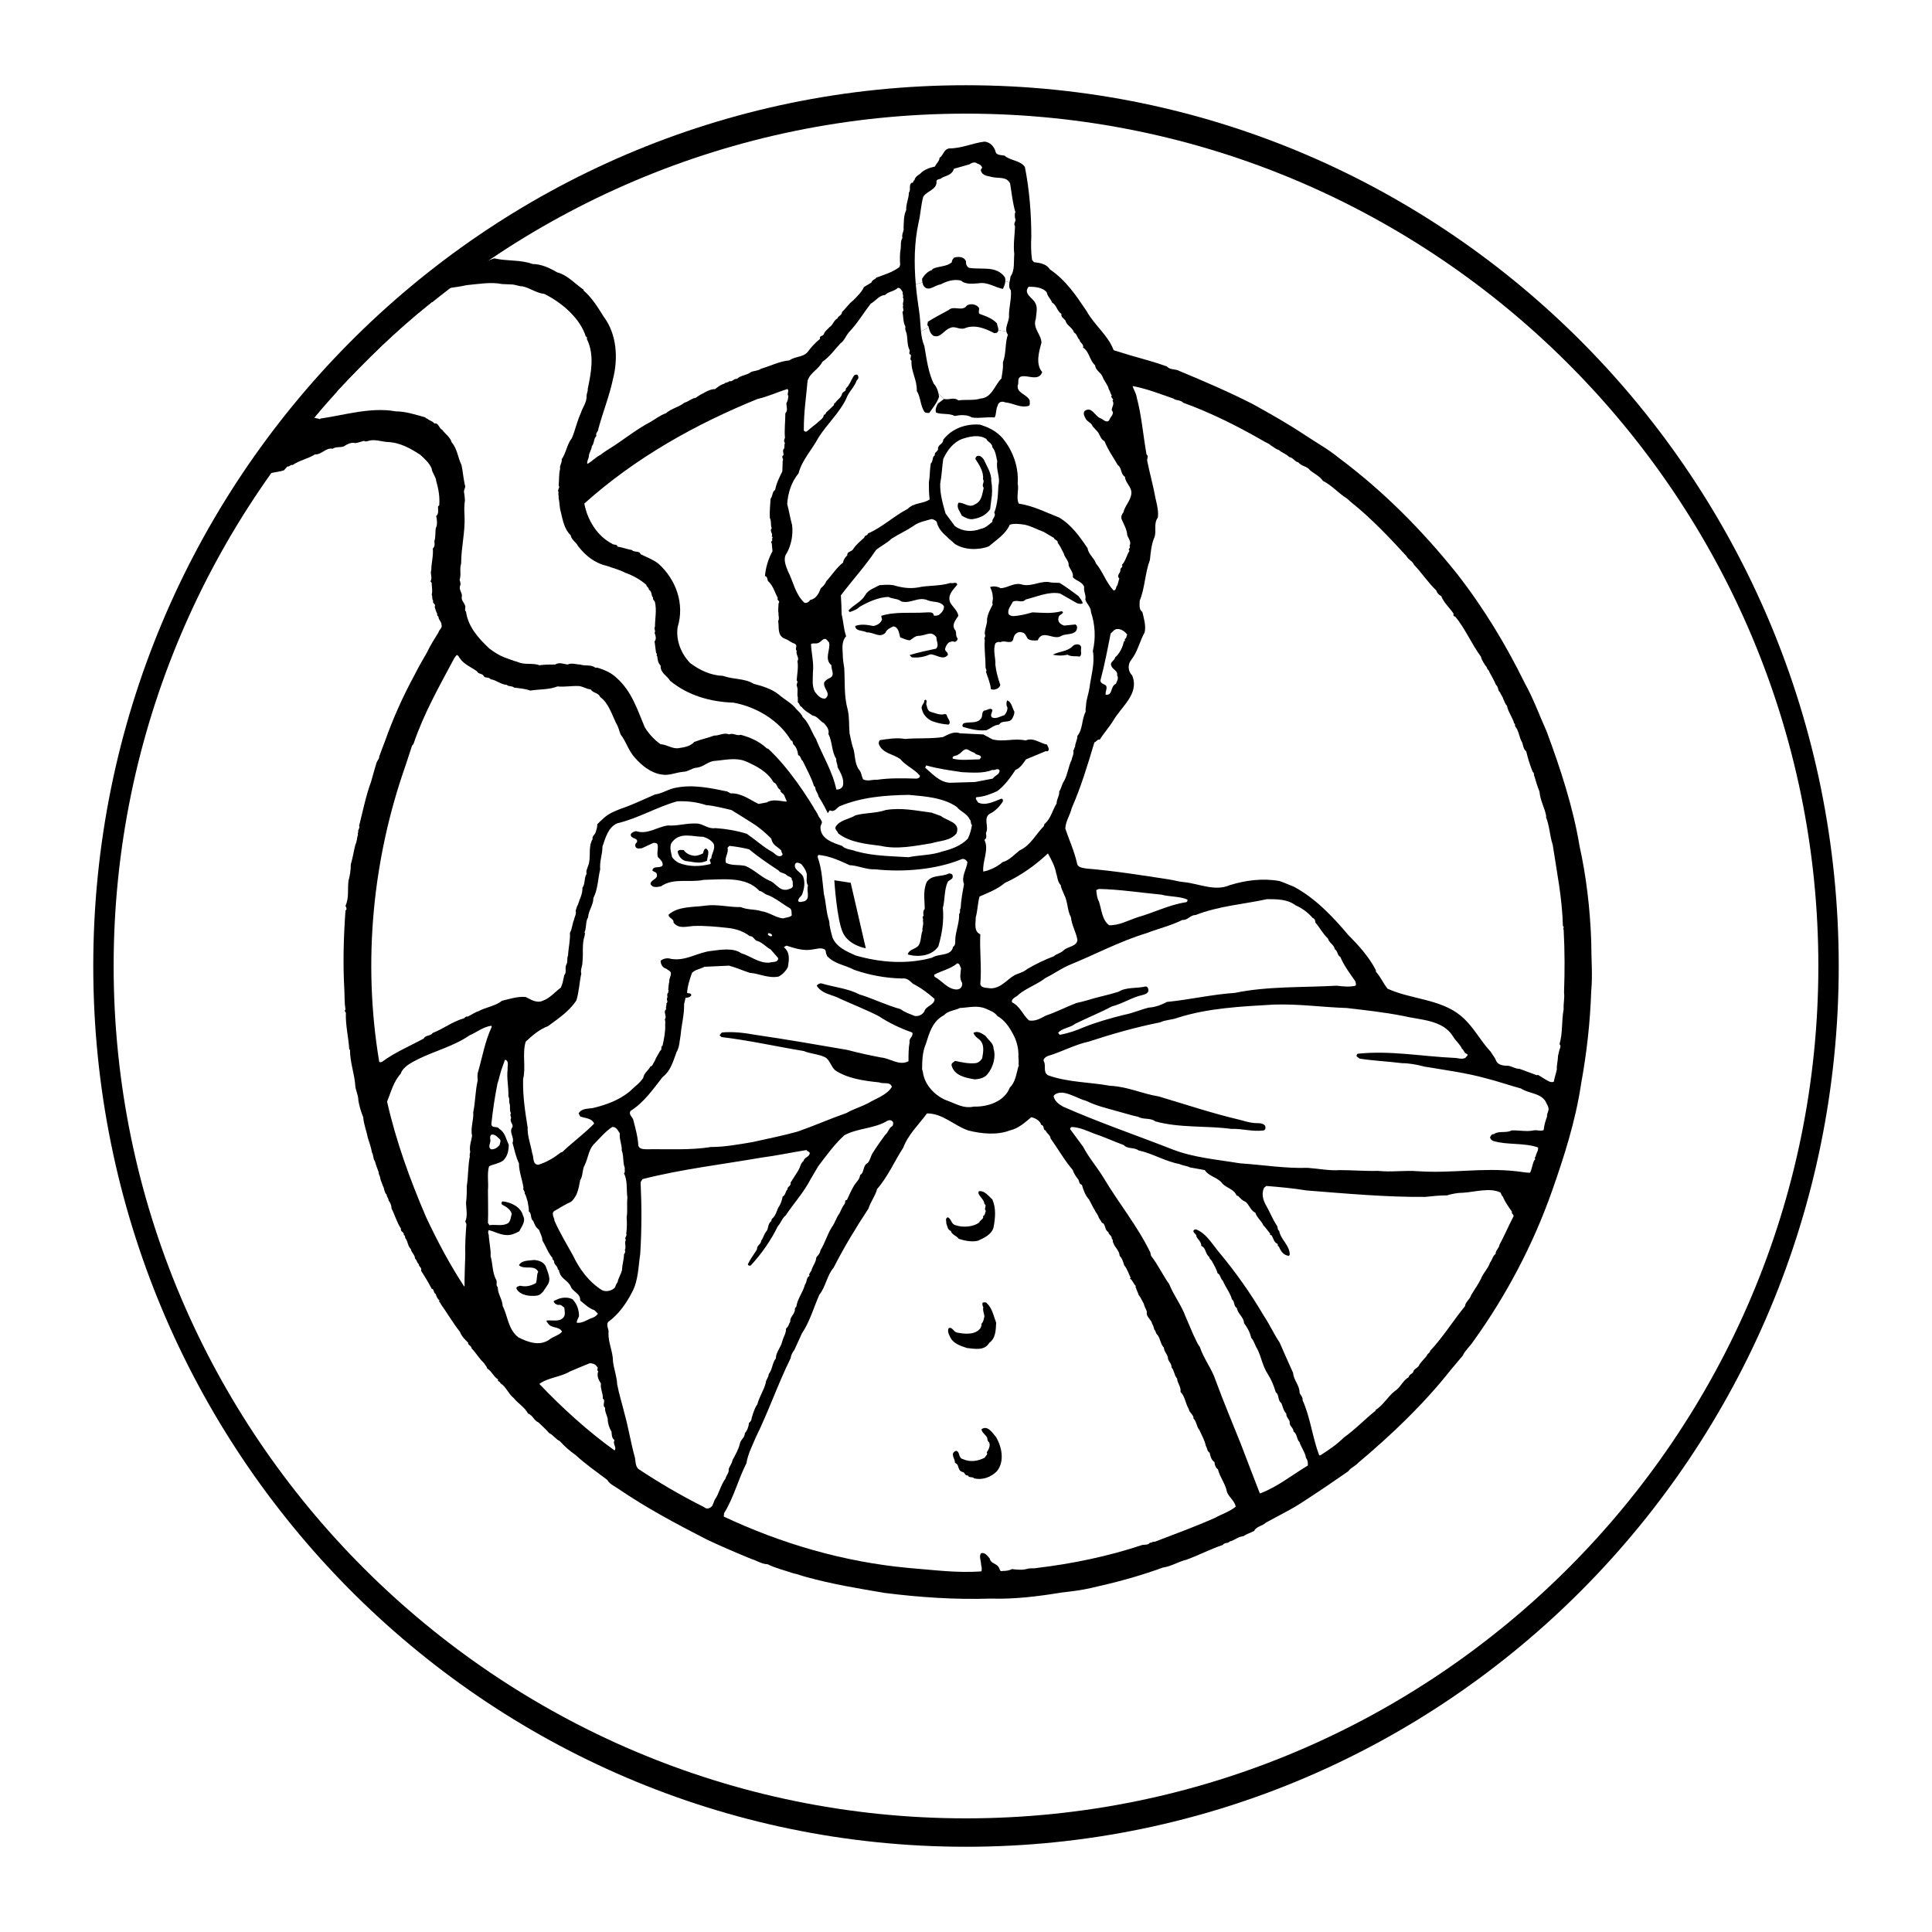 <?xml version="1.0" encoding="utf-8"?>
<!-- Generator: Adobe Illustrator 13.0.0, SVG Export Plug-In . SVG Version: 6.00 Build 14948)  -->
<!DOCTYPE svg PUBLIC "-//W3C//DTD SVG 1.0//EN" "http://www.w3.org/TR/2001/REC-SVG-20010904/DTD/svg10.dtd">
<svg version="1.0" id="Layer_1" xmlns="http://www.w3.org/2000/svg" xmlns:xlink="http://www.w3.org/1999/xlink" x="0px" y="0px"
	 width="192.756px" height="192.756px" viewBox="0 0 192.756 192.756" enable-background="new 0 0 192.756 192.756"
	 xml:space="preserve">
<g>
	<polygon fill-rule="evenodd" clip-rule="evenodd" fill="#FFFFFF" points="0,0 192.756,0 192.756,192.756 0,192.756 0,0 	"/>
	<path fill-rule="evenodd" clip-rule="evenodd" d="M157.947,158.509c-15.759,15.905-37.527,25.743-61.569,25.743
		c-24.043,0-45.812-9.838-61.569-25.743C19.052,142.604,9.305,120.637,9.305,96.378c0-24.259,9.747-46.227,25.504-62.131
		C50.567,18.342,72.335,8.504,96.378,8.504c24.042,0,45.81,9.838,61.569,25.743c15.757,15.904,25.503,37.872,25.503,62.131
		C183.45,120.637,173.704,142.604,157.947,158.509L157.947,158.509z"/>
	<path fill-rule="evenodd" clip-rule="evenodd" fill="#FFFFFF" d="M96.378,11.338c46.837,0,85.039,38.201,85.039,85.04
		c0,46.838-38.201,85.039-85.039,85.039c-46.838,0-85.04-38.201-85.04-85.039C11.339,49.54,49.54,11.338,96.378,11.338
		L96.378,11.338z"/>
	<path fill-rule="evenodd" clip-rule="evenodd" d="M49.325,25.775c1.244,0.302,2.601,0.113,3.807,0.565
		c0.83,0,1.696,0.377,2.451,0.83c1.018,0.263,1.733,1.093,2.638,1.734v0.075c0.867,0.754,1.433,1.696,1.998,2.601
		c1.319,1.734,1.47,4.147,0.942,6.22c-0.377,1.772-1.018,3.317-1.47,5.014c0,0.264-0.302,0.377-0.188,0.679
		c-0.302,0.302-0.188,0.716-0.453,1.018c-0.037,0.416-0.301,0.642-0.301,1.056c-0.038,0.226-0.227,0.49-0.151,0.716
		c0.452-0.226,0.83-0.678,1.32-0.904c0.264-0.226,0.528-0.377,0.753-0.528c1.471-0.905,2.714-1.96,4.222-2.752
		c0.528-0.302,0.98-0.679,1.545-0.867c0.565-0.49,1.282-0.603,1.847-1.055c0.415-0.113,0.679-0.416,1.131-0.49
		c0.302-0.226,0.716-0.453,1.094-0.641c0.264-0.113,0.489-0.226,0.829-0.226c0.264-0.188,0.565-0.452,0.904-0.528
		c0.188-0.188,0.34-0.075,0.528-0.264c0.339,0.076,0.415-0.264,0.754-0.227c0.377-0.376,0.979-0.339,1.394-0.678
		c0.34-0.151,0.717-0.113,1.019-0.339c0.942-0.264,1.847-0.754,2.827-0.829c0.603-0.452,1.47-0.264,1.922-0.98
		c0.34-0.453,0.717-0.83,1.131-1.169c-0.113-0.301,0.264-0.263,0.376-0.452c0.038-0.264,0.415-0.527,0.566-0.716
		c0.339-0.188,0.414-0.679,0.792-0.867c0.075-0.264,0.452-0.302,0.452-0.641c0.377-0.339,0.679-0.83,1.093-1.131
		c0.377-0.376,0.942-0.942,1.093-1.357l0.754-0.452c0.038-0.264,0.377-0.302,0.49-0.49c0.792-0.302,1.621-0.527,2.3-1.056
		l0.075-0.226c-0.037-0.453-0.037-1.093,0.038-1.508c0.076-0.453-0.038-0.829,0.189-1.169c-0.113-0.376,0.188-0.678,0.113-1.018
		c0.038-0.641,0-1.206,0.264-1.771c-0.037-0.604,0.264-1.131,0.264-1.734c0.226-0.264-0.038-0.716,0.264-0.979
		c0.227,0.038,0.113-0.189,0.302-0.265c0.038-0.301,0.339-0.49,0.566-0.641c0.377-0.415,0.942-0.604,1.47-0.716
		c0.113-0.301,0.453-0.528,0.453-0.867c0.415-0.264,0.415-0.867,0.98-0.942c1.244,0,2.3-0.528,3.506-0.678
		c0.527,0.038,0.942,0.453,1.093,0.942c0.076,0.452,0.565,0.377,0.905,0.452c0.604,0.528,1.545,0.452,2.035,1.131
		c0.453,2.262,0.642,4.674,0.642,6.937c-0.038,0.792-0.038,1.545,0.075,2.337l0.188,0.226c0.564,0.076,1.244,0.151,1.583,0.716
		c1.621,1.094,2.639,2.639,3.657,4.147c0.791,1.433,2.147,2.413,2.713,3.921l1.584,0.49c1.282,0.377,2.488,0.679,3.732,1.131
		c0.301,0.377,0.867,0.226,1.243,0.453c2.451,1.018,4.9,2.073,7.276,3.279c1.847,1.018,3.506,1.96,5.277,3.129
		c1.131,0.754,2.3,1.395,3.355,2.262c4.447,3.317,8.33,7.238,11.798,11.573c2.678,3.43,4.9,7.125,6.749,10.895
		c0.867,1.545,1.47,3.241,2.186,4.825c1.357,3.657,2.639,7.54,3.28,11.422c0.679,3.053,1.056,6.295,1.168,9.5
		c0,1.771,0.151,3.354,0,4.977c-0.112,3.241-0.452,6.182-1.018,9.311c-0.565,3.731-1.697,7.238-2.903,10.668
		c-1.846,5.24-4.522,10.367-7.841,14.966c-0.376,0.565-0.791,0.867-1.056,1.433l-1.206,1.433c-2.676,3.393-5.88,6.446-9.197,9.236
		c-0.34,0.377-0.755,0.489-1.019,0.867c-1.356,0.942-2.789,1.922-4.184,2.827c-1.319,0.904-2.677,1.545-4.034,2.299
		c-0.34,0.34-0.979,0.377-1.168,0.83c-0.377,0.188-0.754,0.301-1.094,0.527c-0.527,0.038-0.867,0.415-1.357,0.527
		c-0.188,0.227-0.527,0.075-0.678,0.339c-1.245,0.416-2.375,1.019-3.619,1.471c-0.792,0.188-1.546,0.679-2.375,0.791
		c-2.376,0.867-4.637,1.472-7.163,2.036c-0.979,0.227-1.96,0.34-2.939,0.453c-2.3,0.377-4.675,0.678-7.05,0.603
		c-3.543,0.113-7.012-0.113-10.593-0.565c-2.677-0.453-5.202-0.867-7.803-1.583c-0.452-0.113-0.905-0.303-1.319-0.377
		c-0.867-0.302-1.734-0.489-2.563-0.905c-0.565,0-1.093-0.376-1.622-0.527c-1.47-0.603-2.978-1.244-4.411-1.923
		c-3.091-1.583-6.069-3.167-8.934-5.127c-0.339-0.226-0.829-0.452-1.018-0.829c-1.093-0.829-2.187-1.583-3.167-2.488
		c-0.604-0.414-1.093-0.867-1.583-1.395c-0.415-0.188-0.641-0.603-1.056-0.791c-0.339-0.415-0.679-0.679-1.055-1.056
		c-0.49-0.227-0.528-0.679-1.056-0.905c-0.339-0.641-0.942-0.942-1.433-1.545c-0.528-0.415-0.753-1.132-1.319-1.471
		c0-0.188-0.339-0.15-0.227-0.377c-0.49-0.302-0.603-0.791-1.093-1.093c-0.038-0.227-0.264-0.415-0.339-0.566
		c-0.49-0.452-0.754-0.979-1.207-1.432c-0.038-0.302-0.339-0.265-0.376-0.604c-0.302-0.302-0.603-0.565-0.792-1.056
		c-0.716-0.904-1.282-1.885-1.922-2.79c0-0.15-0.264-0.226-0.113-0.338c-0.227-0.152-0.339-0.49-0.377-0.642
		c-0.264-0.112-0.151-0.528-0.415-0.528c-0.339-0.678-0.678-1.205-1.055-1.809c0.113-0.302-0.227-0.377-0.227-0.642
		c-0.188-0.149-0.188-0.414-0.376-0.564c0-0.378-0.377-0.604-0.415-0.943c-0.34-0.339-0.264-0.716-0.528-1.056
		c-0.075-0.075,0-0.339-0.188-0.339c0.113-0.301-0.376-0.339-0.264-0.641c-0.415-0.603-0.603-1.356-0.942-1.997
		c0-0.302-0.113-0.566-0.302-0.83c0-0.227-0.188-0.34-0.188-0.565c-0.264-0.227-0.227-0.679-0.376-0.867
		c-0.076-0.264-0.189-0.452-0.264-0.754c0-0.227-0.188-0.415-0.151-0.604c-0.151-0.414-0.264-0.679-0.377-1.093
		c-0.226-0.339-0.113-0.565-0.302-0.905c-0.075-0.452-0.263-1.018-0.415-1.47c-0.113-0.641-0.415-1.357-0.452-2.035
		c-0.226-0.527-0.415-1.207-0.49-1.696c0-0.528-0.264-0.942-0.302-1.434c-0.076-1.206-0.528-2.299-0.528-3.581l-0.075-0.075
		c-0.075-1.169-0.377-2.375-0.339-3.581c0.037-0.113-0.227-0.227-0.038-0.377c-0.113-0.716-0.076-1.281-0.113-1.96
		c-0.151-2.64-0.075-5.241,0.113-7.917c0.188-0.113,0.075-0.339,0-0.453c0.377-0.867,0.188-1.621,0.302-2.526
		C34.924,87.334,35,86.769,35,86.241c0.189-0.641,0.302-1.357,0.453-1.96c0.151-0.302,0.151-0.603,0.226-0.905
		c0.113-0.113-0.075-0.226,0.076-0.339c-0.114-0.226,0.188-0.377,0.075-0.642c0.378-1.507,0.679-3.015,1.207-4.448
		c0.151-0.528,0.339-1.244,0.528-1.847c0.075-0.226,0.301-0.415,0.264-0.604c0.188-0.527,0.377-1.018,0.565-1.507
		c0.829-2.338,1.809-4.524,2.978-6.672c0.377-0.754,0.792-1.471,1.207-2.187c0.339-0.716,0.792-1.432,1.168-2.035
		c0.076-0.302,0.415-0.453,0.301-0.754c0.038-0.264-0.301-0.49-0.301-0.792c-0.038-0.075-0.188-0.15-0.113-0.264
		c-0.113-0.226-0.188-0.49-0.264-0.716c0.151-0.377-0.264-0.302-0.151-0.641c-0.151-0.151-0.038-0.377-0.151-0.604
		c0.113-0.339,0-0.792,0-1.168l-0.113-0.15c0.226-0.453-0.076-0.754,0.075-1.131c0-0.716,0.227-1.433,0.15-2.149
		c0.227-0.188,0.189-0.527,0.151-0.716c0.151-0.415,0.076-0.905,0.151-1.319c0.188-0.377,0.113-0.83,0.038-1.206
		c0.302-0.264,0.151-0.604,0.188-0.98l0.113-0.076c0.075-0.867-0.076-1.659-0.302-2.45c-0.038-0.453-0.415-0.792-0.453-1.244
		c-0.226-0.528-0.678-0.942-1.131-1.357c-0.98-0.641-2.035-1.244-3.316-1.282c-0.566-0.038-1.245-0.301-1.848-0.113
		c-0.15,0.038-0.301,0.113-0.452,0c-0.301,0.075-0.565,0.188-0.867,0.226c-0.415-0.113-0.829,0.113-1.168,0.339
		c-0.339,0.113-0.792,0-1.093,0.226c-0.679-0.15-1.093,0.604-1.772,0.565c-0.716,0.453-1.507,0.566-2.224,1.056
		c-0.188-0.076-0.302,0.188-0.527,0.151l-0.339,0.377c-0.563,0.225-2.206,0.259-2.568,0.789c0,0,4.668-6.039,11.705-13.327
		C44.501,27.097,49.325,25.775,49.325,25.775L49.325,25.775z M50.079,28.339c-1.13-0.227-2.337,0-3.543,0.113
		c-0.452,0.113-1.23,0.22-1.759,0.295c-4.825,3.808-9.625,8.143-13.432,12.93l0.527,0.119c0.038,0.076,0.075,0,0.113-0.038
		c2.375-0.339,5.013-1.168,7.501-0.716c0.942,0,1.885,0.301,2.828,0.565c0.15,0,0.188,0.188,0.301,0.151
		c0.227,0.226,0.528,0.226,0.716,0.49c0.453-0.076,0.453,0.49,0.792,0.641c0.302,0.415,0.792,0.716,0.942,1.244
		c0.565,0.641,0.604,1.508,0.98,2.262c0.151,0.717,0.188,1.433,0.377,2.148c-0.038,0.227-0.188,0.415-0.113,0.641
		c0.038,0.264,0.076,0.528,0.076,0.754c-0.076,0.49-0.076,0.98-0.038,1.508c0.075,1.696-0.339,3.128-0.339,4.787
		c-0.188,0.604,0.038,1.018-0.151,1.621c0.038,0.151,0.151,0.415,0.038,0.603c-0.113,0.415,0.226,0.678,0.188,1.018
		c-0.113,0.453,0.264,0.641,0.339,1.018c0.038,0.188-0.113,0.416,0.076,0.528c0.188,1.508,1.282,2.714,2.337,3.694
		c0.452,0.339,0.904,0.641,1.47,0.867c0.453,0.151,0.867,0.339,1.319,0.453c0.679,0.339,1.546,0.075,2.187,0.339
		c0.528-0.075,1.056-0.075,1.583-0.075c0.415-0.264,0.829-0.038,1.244,0c0.377-0.189,0.867,0,1.244,0
		c0.528,0.188,1.094-0.038,1.546,0.339l0.113-0.038c0.678,0.188,1.47,0.527,1.96,1.018c1.545,1.357,2.073,3.167,2.827,4.938
		c0.414,0.678,0.98,1.282,1.583,1.696c0.678,0.038,1.206,0.528,1.885,0.377c0.528-0.075,1.093-0.188,1.47-0.603
		c0.679-0.264,1.396-0.415,1.999-0.641c0.452,0.038,0.979-0.339,1.47-0.113c0.415-0.188,0.792,0.188,1.169,0.038
		c0.942,0.264,1.848,0.641,2.601,1.357c0.377,0,0.603,0.528,0.98,0.528c0.151,0.038,0.227,0.227,0.227,0.377
		c0.641,0.566,1.281,1.282,1.809,1.96c0.49,1.168,1.395,1.96,1.734,3.166c0.075,0.114,0.226,0.227,0.339,0.114
		c0.151,0,0.151,0.113,0.151,0.188c-0.301,0.264,0,0.565,0.188,0.753c0.226,0.264-0.075,0.528-0.075,0.792
		c0,1.168,1.282,1.546,2.148,1.847c0.377,0.377,0.905,0.339,1.357,0.528c1.734,0.49,3.468,0.49,5.277,0.603
		c1.131-0.226,2.299-0.188,3.355-0.565c0.905-0.226,1.885-0.565,2.564-1.281c0.226-0.453,0.338-0.905,0.415-1.357
		c-0.189-0.189-0.038-0.415-0.226-0.566c-0.265-0.604-0.943-0.791-1.282-1.244c-1.357-0.942-3.167-1.056-4.788-1.206
		c-2.413,0.038-4.712,0.226-6.898,1.13c-0.302,0.151-0.49,0.641-0.98,0.415c-0.151,0.114-0.189,0.415-0.453,0.377
		c-0.264-0.151-0.376-0.339-0.188-0.604c-0.113-0.339-0.188-0.792-0.528-0.98c0.113-0.339-0.188-0.603-0.264-0.905
		c-0.038-0.113,0-0.264-0.151-0.301c-0.264-0.867-0.717-1.659-1.131-2.526c-0.226-0.113-0.151-0.49-0.452-0.565
		c-0.038-0.377-0.151-0.754-0.415-1.018c-0.188-0.113-0.038-0.415-0.301-0.453c-1.168-1.998-3.468-3.355-5.73-3.77
		c-2.299-0.075-4.562-0.716-6.333-2.186c-0.301-0.528-0.98-0.754-0.942-1.508c-0.264-0.264-0.302-0.603-0.339-0.942
		c-0.15-0.076,0.076-0.264-0.113-0.302L65.308,64c0.227-0.301,0.076-0.603,0-0.867c0.151-0.188-0.113-0.415,0.038-0.603
		c0-0.829,0.189-1.621,0-2.451c-0.038-0.15-0.263-0.264-0.188-0.452c-0.226-0.227-0.075-0.603-0.415-0.792
		c0-0.227-0.264-0.302-0.264-0.49c-0.603-0.527-1.356-0.942-2.111-1.206c-0.565-0.301-1.206-0.453-1.809-0.679
		c-1.207-0.264-2.149-1.018-2.903-1.998c-0.15-0.339-0.678-0.641-0.716-1.056c-0.641-0.603-0.792-1.507-0.98-2.299
		c-0.151-0.49-0.113-0.904-0.226-1.432c0.038-0.188-0.076-0.377,0-0.566c-0.189-0.226,0.188-0.452,0-0.678
		c0.075-0.603,0-1.056,0.151-1.659c-0.076-0.339,0.226-0.641,0.15-0.942c0.452-0.641,0.528-1.508,1.018-2.111
		c0.339-0.791,0.528-1.734,0.904-2.525c0.151-0.528,0.604-1.056,0.565-1.696c0-0.226,0.151-0.49,0.113-0.679
		c0.34-1.621,0.679-3.354-0.038-4.9c-0.113-0.114,0.075-0.302-0.151-0.34c-0.565-1.847-2.45-3.43-4.146-4.259
		c-0.792-0.076-1.433-0.604-2.187-0.754c-0.377,0-0.679-0.188-1.131-0.188L50.079,28.339L50.079,28.339z M93.883,81.416
		c0.565,0.49,1.998,0.603,1.545,1.734c-0.603,0.754-1.659,0.717-2.488,0.98c-1.621,0.264-3.43,0.641-5.051,0.264
		c-1.47-0.188-3.091-0.339-4.26-1.244c-0.075-0.264-0.415-0.415-0.226-0.716c0.452-0.641,1.357-0.716,1.96-1.093
		c0.98-0.264,2.036-0.189,3.016-0.527c1.583-0.264,3.053,0.075,4.561,0.264L93.883,81.416L93.883,81.416z M95.051,87.41
		c0.038,0.339-0.301,0.339-0.49,0.565c-0.376,0.83-0.264,1.734-0.49,2.601c0.114,1.319-0.075,2.563-0.452,3.845
		c-0.642,0.942-1.923,1.093-2.979,0.83l-0.076-0.038c0.151-0.527,0.792-0.49,1.093-0.904c0.264-0.415,0.188-0.943,0.377-1.433
		c-0.038-0.377,0.151-0.679,0.038-1.018c0.113-0.151-0.151-0.339,0.075-0.49c-0.038-0.188-0.075-0.527,0.113-0.678
		c0-0.905-0.188-1.772,0.189-2.677c0.527-0.792,1.507-0.49,2.223-0.867C94.825,87.146,95.051,87.184,95.051,87.41L95.051,87.41z
		 M81.707,85.299c-0.113,0-0.151,0.15-0.113,0.264c0.415,1.168,0.453,2.375,0.603,3.619c0.227,0.904,0.227,1.847,0.528,2.714
		c0.038,0.565,0.188,1.131,0.339,1.659c0.415,0.98,1.47,1.395,2.3,1.772c2.488,0.717,5.127,0.905,7.614,0.227
		c0.679-0.453,1.923-0.114,2.111-1.094c0.301-0.15,0.188-0.603,0.227-0.867c0.075-0.792,0.414-1.621,0.376-2.412
		c0.189-0.151,0-0.415,0.151-0.566c0.038-0.791,0.188-1.583,0.338-2.413c-0.301-0.754,0.264-1.47,0.34-2.187
		c-0.113-0.226-0.34-0.376-0.566-0.301c-2.563,1.055-5.843,1.319-8.632,1.018c-0.942,0.038-1.659-0.376-2.563-0.415
		C83.78,85.864,82.8,85.412,81.707,85.299L81.707,85.299z M83.24,87.824c0,0,0.251,4.021,0.879,5.278
		c0.628,1.256,2.262,1.508,2.262,1.508l-1.508-6.534L83.24,87.824L83.24,87.824z"/>
	<path fill-rule="evenodd" clip-rule="evenodd" fill="#FFFFFF" d="M43.097,30.151c2.719-0.085,7.762,0.145,10.11,2.761
		c4.398,4.901-1.104,15.403,0.628,19.477c2.136,5.026,6.158,4.649,7.791,7.666c1.634,3.015,1.131,7.539,4.146,9.172
		c3.016,1.634,7.54,0.377,9.802,2.387c2.262,2.011,7.162,8.922,7.162,10.053c0,1.131-0.628,0.502-0.628,0.502
		s-5.403-10.178-9.676-9.298c-4.272,0.88-5.025,1.634-6.282,0.377c-1.257-1.256-1.257-4.523-5.026-7.162
		c-3.77-2.639-9.047,1.382-11.184-3.896c-2.136-5.278,1.005-18.849-4.398-21.11c-4.01-1.678-9.405-1.973-11.92-2.013
		C36.669,35.859,39.208,33.249,43.097,30.151L43.097,30.151z"/>
	<path fill-rule="evenodd" clip-rule="evenodd" fill="#FFFFFF" d="M61.086,112.44c-0.716,0.453-1.281,1.169-1.885,1.771
		c-0.49,0.566-0.528,1.357-0.867,2.036c-0.264,0.452-0.151,1.056-0.452,1.508c-0.151,0.792-0.264,1.584-0.905,2.148
		c-0.528,0.227-1.055,0.565-1.583,0.868c-0.489,0.225-0.075,0.715-0.075,1.018c0.527,1.206,1.206,2.299,1.847,3.467
		c0.641,1.357,1.583,2.64,2.903,3.469c0.415,0.188,0.942,0.075,1.282-0.264c0.076-0.188,0.151-0.415,0.264-0.528
		c0.076-0.452,0.377-0.828,0.452-1.281c0-0.489,0.189-0.98,0.189-1.508c0.075-0.113,0.188-0.265,0.075-0.415
		c0.188-0.301-0.075-0.717,0.113-1.018c-0.188-0.227,0.151-0.377,0.038-0.641c0.076-0.528,0.076-1.131,0.038-1.621
		c0.113-0.641,0-1.282,0.076-1.96c-0.113-0.754,0.037-1.697-0.339-2.413c0.151-0.149,0.038-0.377,0.075-0.565
		c-0.226-0.604-0.075-1.168-0.302-1.733c0.038-0.604-0.264-1.094-0.188-1.697C61.651,112.817,61.501,112.403,61.086,112.44
		L61.086,112.44z"/>
	<path fill-rule="evenodd" clip-rule="evenodd" fill="#FFFFFF" d="M92.488,111.084c-0.83,1.131-1.885,2.11-2.375,3.43
		c-0.867,1.319-1.508,2.865-2.601,4.109c-0.189,0.717-0.641,1.244-0.867,1.961c-1.244,1.884-2.451,3.882-3.469,5.88
		c-0.678,0.792-0.792,1.923-1.432,2.714c-0.565,1.281-0.942,2.677-1.734,3.846l-0.754,1.658c-0.188,0.227-0.339,0.527-0.376,0.829
		c-1.282,2.602-2.187,5.277-3.468,7.879c-0.339,0.829-0.792,1.659-0.942,2.602c-0.83,1.62-1.245,3.393-2.225,4.976l-0.037,0.339
		c5.692,2.678,11.912,4.524,18.434,5.128c2.413,0.188,4.825,0.527,7.275,0.339c0.076-0.227,0-0.49-0.037-0.717
		c0-0.339-0.227-0.791,0-1.093c0.377-0.113,0.641,0.264,0.866,0.527c0.076,0.49,0.642,0.49,0.867,0.83
		c0.151,0.188,0.113,0.527,0.414,0.414c0.302,0,0.68-0.037,0.943-0.188c0.565,0.075,1.056,0.113,1.583-0.038
		c0.302-0.074,0.641,0,0.904-0.074c3.507-0.415,7.125-1.169,10.405-2.262c0.264-0.114,0.679,0.037,0.867-0.265
		c0.15,0.076,0.264-0.15,0.452-0.075c1.96-0.755,4.033-1.508,5.993-2.376c0.754-0.414,1.433-0.602,2.111-1.13
		c-0.075-0.565-0.679-0.942-0.868-1.471c-0.15-0.829-0.715-1.47-0.903-2.262c-0.226-0.15-0.34-0.452-0.34-0.717
		c-0.339-0.226-0.415-0.602-0.489-0.942c-0.264-0.15-0.227-0.451-0.378-0.677c-0.112-0.566-0.414-1.057-0.64-1.584
		c-0.302-0.34-0.264-0.83-0.604-1.169c0.076-0.302-0.414-0.565-0.452-0.905c-0.339-0.564-0.377-1.281-0.829-1.733
		c0.076-0.49-0.339-0.904-0.339-1.319c-0.302-0.339-0.265-0.792-0.565-1.131c0.038-0.34-0.265-0.565-0.34-0.829
		c0-0.452-0.414-0.717-0.414-1.132c-0.377-0.376-0.34-0.979-0.716-1.356c-0.114-0.113-0.075-0.302-0.227-0.414
		c-0.076-0.189-0.076-0.377-0.227-0.604c-0.075-0.451-0.64-0.678-0.527-1.206c-0.075-0.264-0.264-0.527-0.302-0.792
		c-0.188-0.301-0.302-0.641-0.527-0.904c-0.038-0.188-0.227-0.49-0.265-0.716c-0.113-0.038,0.038-0.113-0.037-0.188
		c-0.265-0.264-0.265-0.527-0.565-0.716l0.075-0.076c-0.188-0.376-0.34-0.904-0.641-1.244c-0.113-0.34-0.189-0.678-0.453-0.942
		c-0.037-0.565-0.527-0.866-0.641-1.319c-0.113-0.113,0.037-0.301-0.15-0.377c0.037-0.339-0.301-0.377-0.34-0.678
		c-0.339-0.189-0.264-0.566-0.49-0.868c-0.15,0-0.226-0.188-0.264-0.263c-0.113-0.188-0.226-0.303-0.264-0.49
		c-0.339-0.527-0.641-1.094-0.904-1.622c-0.378-0.414-0.566-0.941-0.717-1.47c-0.34-0.112-0.226-0.415-0.414-0.604
		c-0.151-0.188-0.414-0.564-0.491-0.866c-0.866-1.018-1.469-2.111-2.223-3.167c0-0.302-0.378-0.49-0.491-0.791
		c-0.301-0.038-0.075-0.49-0.452-0.565c-0.075-0.377-0.565-0.679-0.979-0.754c-0.642,0.527-1.282,1.131-2.149,1.319
		c-1.243,0.489-2.827,0.339-4.146,0C95.165,112.29,94.071,111.084,92.488,111.084L92.488,111.084z M99.01,119.678
		c0.377,0.868,0.301,1.81,0.113,2.79c-0.189,0.717-0.98,1.056-1.546,1.319c-0.641,0.151-1.32,0-1.923-0.188
		c-0.226-0.339-0.679-0.377-0.792-0.791c-0.339-0.113-0.339-0.49-0.453-0.755c0.038-0.188-0.151-0.489,0.151-0.603
		c0.377,0.151,0.339,0.717,0.792,0.792c0.754,0.264,1.772,0.15,2.338-0.264c0.075-0.265,0.527-0.377,0.377-0.642
		c0.264-0.112,0.188-0.377,0.301-0.527c-0.264-0.188,0.151-0.566-0.15-0.679c-0.038-0.453-0.452-0.68-0.604-1.093l0.038-0.189
		C98.256,118.773,98.595,119.301,99.01,119.678L99.01,119.678z M99.387,131.968c-0.038,0.717-0.038,1.545-0.679,1.998
		c-0.49,0.829-1.433,0.604-2.225,0.527c-0.565-0.188-1.206-0.377-1.583-0.904c-0.151-0.302-0.415-0.679-0.264-1.056
		c0.339-0.226,0.491,0.339,0.83,0.414c0.754,0.151,1.81,0.265,2.337-0.414c0.076-0.15,0.151-0.302,0.113-0.453
		c0.227-0.226,0.227-0.489,0.302-0.754c-0.038-0.301-0.188-0.564-0.113-0.904c-0.075-0.113-0.112-0.302-0.075-0.452
		c0.15-0.038,0.302-0.075,0.415,0.038C99.01,130.535,99.123,131.289,99.387,131.968L99.387,131.968z M99.387,143.39
		c0.565,0.98,0.867,2.413,0.075,3.394c-0.604,0.603-1.433,0.904-2.262,0.716c-0.226-0.227-0.49,0-0.641-0.302
		c-0.302,0.075-0.264-0.302-0.528-0.339c-0.566-0.15-0.265-0.754-0.754-0.905c0.038-0.414-0.565-0.942,0.113-1.206
		c0.415,0.075,0.189,0.716,0.679,0.829c0.754,0.34,1.545,0.188,2.187-0.15c0.075-0.188,0.339-0.302,0.188-0.527
		c0.188-0.265,0.414-0.68,0.226-1.019c-0.15-0.075-0.15-0.302-0.188-0.453c-0.15-0.301-0.489-0.451-0.565-0.828
		C98.558,142.146,99.01,142.976,99.387,143.39L99.387,143.39z"/>
	<path fill-rule="evenodd" clip-rule="evenodd" fill="#FFFFFF" d="M50.38,105.73l-0.227,0.642c-0.226,0.564-0.338,1.205-0.527,1.771
		c-0.264,1.318-0.453,2.601-0.604,3.995c0.038,0.49,0.566,0.151,0.792,0.49c0.565,0.339,0.678,1.018,0.942,1.583
		c0,0.566-0.113,1.169-0.565,1.584c-0.415,0.301-0.942,0.339-1.395,0.565c-0.226,0.716-0.038,1.621-0.113,2.375
		c0,1.093,0.038,2.187,0,3.28l0.151,0.226c0.603-0.113,1.319,0.15,1.884-0.226c0.264-0.265,0.227-0.604,0.34-0.905
		c-0.113-0.415-0.49-0.679-0.867-0.868c-0.188-0.075-0.226-0.302-0.038-0.376c0.792,0.074,1.81,0.527,2.036,1.433
		c0.301,0.565-0.151,1.055-0.377,1.545c-0.415,0.227-0.829,0.415-1.319,0.377c-0.641-0.037-1.207-0.377-1.734-0.49
		c-0.075,0.113-0.075,0.34,0,0.453c0.038,0.754,0.226,1.432,0.189,2.148c0.226,0.754,0.15,1.621,0.565,2.375
		c0.113,0.226-0.076,0.528,0.15,0.716c0,0.717,0.452,1.168,0.49,1.885c0.528,1.018,0.528,2.338,1.583,3.129
		c0.905,0.453,2.073,0.905,3.053,0.227c0.415-0.339,0.943-0.415,1.282-0.792c-0.226-0.564-1.055-0.302-1.395-0.829
		c-0.038-0.112-0.226-0.188-0.113-0.301c0.528-0.039,1.244,0.15,1.621-0.265c0.264-0.264,0.151-0.679,0.113-1.019
		c-0.188-0.112-0.302-0.339-0.604-0.263c-0.188-0.038-0.415-0.151-0.452-0.378c0.076-0.074,0.15-0.074,0.227-0.112
		c0.452-0.265,1.168-0.34,1.658-0.075c0.453,0.489,0.641,1.055,0.641,1.695c-0.075,0.189-0.226,0.416-0.226,0.642
		c0.49,0.075,0.942-0.226,1.357-0.415c0.265-0.075,0.604-0.227,0.754-0.489l-0.339-0.34c-0.565-0.188-1.018-0.642-1.433-0.979
		c0.075-0.68-0.754-0.867-0.942-1.396c-0.264-0.603-0.942-0.753-1.093-1.357c-0.113-0.112,0-0.301-0.188-0.339
		c0-0.339-0.377-0.452-0.377-0.791c0-0.151-0.226-0.189-0.151-0.34c-0.452-0.528-0.678-1.206-1.018-1.771
		c0-0.378-0.226-0.716-0.338-1.056c-0.34-0.265-0.415-0.49-0.566-0.867c-0.339-0.264-0.113-0.716-0.452-0.98
		c0.037-0.301-0.076-0.641-0.113-0.979c-0.113-0.265-0.113-0.527-0.301-0.792c0.075-0.227-0.227-0.377-0.113-0.565
		c-0.113-0.829-0.453-1.582-0.453-2.45c-0.301-0.604-0.452-1.357-0.641-2.036c0.227-0.565-0.415-1.056,0-1.583
		c0.076-0.264-0.226-0.452-0.188-0.792c0.151-0.15-0.151-0.414,0.038-0.564c-0.188-0.302-0.038-0.679-0.151-1.018
		c-0.075-0.188,0.038-0.453-0.113-0.679c0.038-0.943-0.188-1.772-0.075-2.715C50.606,106.372,50.833,105.844,50.38,105.73
		L50.38,105.73z M49.061,113.194c-0.151,0.075-0.188,0.264-0.151,0.452c0.113,0.34-0.302,0.754,0.075,1.018
		c0.377,0.038,0.679-0.188,0.867-0.452c0-0.15,0.151-0.339,0.038-0.527C49.664,113.496,49.438,113.156,49.061,113.194
		L49.061,113.194z M54.452,126.351c0.188,0.604,0.603,1.281,0.151,1.886c-0.264,0.377-0.491,0.904-0.98,1.018
		c-0.716,0.112-1.696,0-2.073-0.641c-0.113-0.265,0.188-0.265,0.339-0.34c0.603,0.15,1.131,0,1.583-0.264
		c0.15-0.452,0.037-0.754,0.226-1.131c-0.415-0.755-1.356-0.151-1.922-0.642c0.264-0.527,1.018-0.452,1.508-0.527
		C53.773,125.747,54.226,125.897,54.452,126.351L54.452,126.351z"/>
	<path fill-rule="evenodd" clip-rule="evenodd" fill="#FFFFFF" d="M98.368,100.642c-0.867-0.377-1.696-0.113-2.601-0.075
		c-0.527,0.264-1.168,0.264-1.583,0.716c-1.169,0.604-1.47,1.81-1.81,2.864c-0.339,0.755-0.376,1.734-0.376,2.526l0.075,0.264
		c0.151,1.281,1.206,2.413,2.412,2.865c0.867,0.302,1.621,0.829,2.677,0.604c1.433,0.038,3.054-0.527,3.581-1.885
		c0.565-0.566,0.642-1.32,0.83-1.998c0-0.113,0.15-0.227,0.037-0.34c0.075-0.377-0.037-0.679,0-0.979
		c0-0.641-0.189-1.433-0.565-2.073c-0.377-0.717-0.829-1.358-1.545-1.772C99.235,100.98,98.783,100.83,98.368,100.642
		L98.368,100.642z M99.123,104.6c0.264,0.867-0.038,1.848-0.565,2.525c-0.302,0.415-0.792,0.528-1.282,0.565
		c-0.942-0.15-2.074-0.376-2.337-1.395c-0.038-0.264,0.227-0.302,0.339-0.452c0.716,0.15,1.357,0.301,2.073,0.227
		c0.264-0.038,0.528-0.265,0.642-0.49c0.112-0.642,0.264-1.396-0.302-1.886c-0.227-0.15-0.49-0.376-0.566-0.64
		c0.415-0.265,0.868,0.075,1.207,0.301C98.595,103.771,99.123,104.072,99.123,104.6L99.123,104.6z"/>
	<path fill-rule="evenodd" clip-rule="evenodd" fill="#FFFFFF" d="M95.503,96.117c-0.678,0.566-1.545,0.717-2.299,1.131
		c0,0.076,0,0.188,0.075,0.228c0.716,0.376,1.32,1.281,2.224,1.244c0.34-0.039,0.529-0.303,0.491-0.643
		c-0.302-0.489-0.15-0.979-0.113-1.469C95.767,96.419,95.767,96.117,95.503,96.117L95.503,96.117z"/>
	<path fill-rule="evenodd" clip-rule="evenodd" fill="#FFFFFF" d="M104.552,85.148c-1.245,1.168-2.715,2.224-4.298,2.94
		c-0.754,0.641-1.659,0.98-2.525,1.357c-0.189,0.641-0.189,1.433-0.378,2.074c0,0.603-0.226,1.395,0.452,1.696
		c-0.074,1.583,0.151,3.431,0,4.976c0.113,0.414,0.604,0.339,0.98,0.414c1.056,0.038,1.658-0.866,2.45-1.319
		c0.415-0.188,0.904-0.301,1.244-0.603c0.829-0.49,1.771-0.942,2.676-1.282c0.265-0.264,0.717-0.302,0.98-0.603
		c0.415-0.377,1.357-0.377,1.357-1.056c-0.15-0.792-0.565-1.433-0.641-2.224c-0.377-0.679-0.302-1.546-0.679-2.262
		c-0.113-0.301-0.302-0.603-0.34-0.942c-0.339-0.377-0.301-0.754-0.452-1.169C105.268,86.467,104.928,85.827,104.552,85.148
		L104.552,85.148z"/>
	<path fill-rule="evenodd" clip-rule="evenodd" fill="#FFFFFF" d="M70.171,83.489c-1.018,0-2.262-0.49-3.054,0.453
		c-0.415,0.414-0.15,1.093-0.076,1.545c0.151,0.264,0.415,0.452,0.679,0.603c1.056,0.415,2.111,0.377,3.167,0.113
		c0.112-0.188-0.264-0.376,0.075-0.565c0.037-0.49,0.452-0.98,0.227-1.47C70.963,83.829,70.548,83.603,70.171,83.489L70.171,83.489z
		 M70.548,85.864c-0.716,0.377-1.395,0.113-2.149,0.038c-0.414-0.113-0.715-0.49-0.791-0.942c0.113-0.226,0.415-0.151,0.603-0.151
		c0.226,0.339,0.641,0.528,1.018,0.566c0.338,0.038,0.641-0.114,0.904-0.227c0.076-0.188,0.076-0.452,0.302-0.49
		C70.888,84.884,70.548,85.487,70.548,85.864L70.548,85.864z"/>
	<path fill-rule="evenodd" clip-rule="evenodd" fill="#FFFFFF" d="M98.406,43.794c-0.678-0.453-1.583-0.264-2.3-0.038
		c-0.942,0.301-1.583,1.131-1.998,2.036c-0.113,0.754-0.151,1.659-0.302,2.45c-0.038,1.018,0.264,2.036,0.528,2.978l0.942,1.282
		c0.754,0.527,1.697,0.603,2.563,0.264c0.452-0.075,0.792-0.377,1.169-0.716c-0.038-0.339,0.414-0.527,0.188-0.905
		c0.339-0.829,0.377-1.847,0.414-2.714c0.227-0.792-0.264-1.545-0.112-2.413c-0.113-0.415-0.151-1.018-0.49-1.395
		C99.01,44.209,98.52,44.096,98.406,43.794L98.406,43.794z M98.143,45.83c0.302,0.679,0.791,1.357,0.754,2.149
		c0.113,0.603,0.113,1.319,0,1.922l-0.113,0.905c-0.415,0.603-1.018,0.867-1.696,0.98c-0.415,0.075-0.792-0.151-1.131-0.339
		c-0.188-0.453-0.565-0.792-0.339-1.282c0.565-0.075,1.055,0.566,1.659,0.151c0.679-0.301,0.717-1.018,0.867-1.659
		c-0.264-0.264,0.15-0.603-0.075-0.829c0.112-0.716-0.377-1.47-0.754-2.036c0-0.15,0.112-0.302,0.226-0.302
		C97.803,45.416,97.992,45.642,98.143,45.83L98.143,45.83z"/>
	<path fill-rule="evenodd" clip-rule="evenodd" fill="#FFFFFF" d="M112.995,38.517c0.113,0.377,0.377,0.754,0.415,1.131
		c0.489,1.809,0.641,3.807,0.979,5.692c0.264,0.189,0,0.415,0.076,0.679c0.264,1.282,0.603,2.488,0.828,3.732
		c0.151,0.641,0.303,1.244,0.227,1.885c-0.452,0.603-0.112,1.319-0.339,1.96c-0.302,0.678-0.378,1.508-0.452,2.262
		c-0.491,1.282-0.491,2.79-1.019,4.071c0,0.339-0.112,0.867,0.265,1.131c0.15,0.641,0.377,1.357,0.226,2.036
		c-0.49,0.867-0.678,1.885-1.319,2.714c-0.377,0.452-0.377,1.131,0.075,1.583c0.754,1.847-1.093,3.091-1.922,4.562
		c-0.377,0.603-0.943,1.244-1.32,1.847c-0.226-0.075-0.338,0.226-0.527,0.264c-0.678,2.262-1.319,4.411-2.262,6.559
		c-0.15,0.679-0.604,1.282-0.641,2.036c0.376,1.131,0.904,2.262,1.168,3.468c0.076,0.453,0.604,0.453,0.943,0.528
		c2.789,0.226,5.579,0.678,8.293,1.093c0.489,0.075,0.942,0.226,1.471,0.264c1.47,0.151,3.053,0.943,4.522,0.302
		c1.584-0.491,3.279-0.717,4.977-0.415c0.452,0.151,0.942,0.377,1.432,0.565c2.112,1.131,3.883,2.978,5.429,4.825
		c1.019,1.018,2.074,2.186,2.752,3.506v0.15c0.49,0.529,0.754,1.207,1.169,1.697c2.3,1.056,5.239,1.018,7.275,2.677
		c1.281,1.055,1.922,2.45,3.016,3.618c0.151,0.265,0.415,0.565,0.527,0.867c0.189,0.49,0.792,0.527,1.244,0.527
		c0.377,0.076,0.679,0.302,1.094,0.302l1.734,0.642l0.112-0.037l0.679,0.414c0.265,0.15,0.604,0.414,0.904,0.264
		c0.076-0.452,0.228-0.829,0.302-1.244c-0.037-0.377,0.114-0.867,0.114-1.319c0.075-0.264,0.112-0.604,0.226-0.829
		c0-0.113,0.075-0.227-0.076-0.34c0.34-1.169,0.189-2.299,0.415-3.505c-0.037-0.566,0.113-1.132,0.037-1.659
		c0.076-2.111,0.076-4.072-0.037-6.258c-0.113-0.15,0.113-0.264-0.075-0.377c-0.075-2.827-0.604-5.353-1.018-8.104
		c-0.302-0.905-0.302-1.848-0.679-2.79l0.038-0.038c-0.151-0.867-0.604-1.545-0.679-2.488c-0.188-0.452-0.339-0.942-0.49-1.47
		c-0.112-0.189,0-0.377-0.188-0.49c-0.264-0.679-0.49-1.357-0.641-2.036c-0.302-0.264-0.302-0.603-0.414-0.905
		c-0.302-0.49-0.302-1.131-0.68-1.583c-0.075-0.113,0.038-0.264-0.112-0.302c-0.151-0.603-0.604-1.131-0.717-1.772
		c-0.188-0.151-0.265-0.49-0.377-0.679c-0.038-0.226-0.264-0.452-0.302-0.641c-0.264-0.188-0.15-0.565-0.415-0.754
		c-0.188-0.452-0.452-0.904-0.678-1.319c0-0.151-0.228-0.226-0.228-0.415c-0.263-0.339-0.526-0.754-0.602-1.093
		c-0.905-1.206-1.583-2.827-2.563-3.996c-0.151,0-0.227-0.151-0.151-0.264c-0.414-0.641-0.979-1.093-1.243-1.772
		c-0.265-0.151-0.415-0.302-0.491-0.565c-0.866-0.829-1.395-1.696-2.224-2.563c-0.15-0.377-0.565-0.49-0.754-0.867
		c-1.696-1.847-3.506-3.77-5.542-5.391l-0.376-0.339c-0.905-0.565-1.508-1.319-2.413-1.771c-0.377-0.528-0.904-0.716-1.32-1.093
		c-0.263-0.377-0.866-0.377-1.13-0.754c-0.34-0.038-0.527-0.49-0.904-0.528c-0.34-0.339-0.717-0.415-1.056-0.716
		c-0.302-0.075-0.527-0.302-0.792-0.452c-0.188-0.189-0.528-0.302-0.83-0.49c-2.487-1.433-5.202-2.79-7.916-3.77
		c-0.264-0.302-0.716-0.189-0.979-0.416C115.747,39.309,114.428,38.781,112.995,38.517L112.995,38.517z M45.555,65.357l-0.227,0.301
		c-1.507,2.828-3.053,5.542-4.071,8.558l-0.151,0.188l-0.641,1.96c-3.279,9.312-4.297,19.565-2.639,29.517
		c0,0.151,0.188,0.076,0.264,0.076c1.32-0.98,2.79-1.584,4.185-2.338c0.188-0.377,0.679-0.226,0.904-0.564
		c1.056-0.416,1.923-1.094,3.016-1.434c0.188,0,0.226-0.264,0.453-0.188c0.339-0.151,0.754-0.453,1.055-0.528
		c0.754-0.415,1.734-0.527,2.375-1.056c0.792-0.188,1.545-0.452,2.375-0.377c0.527,0.265,1.093,0.641,1.696,0.377
		c0.717-0.264,1.207-0.866,1.81-1.319c0.188-0.414,0.226-0.754,0.339-1.244c0.264-0.264,0.038-0.64,0.188-1.018
		c0.188-0.264,0.038-0.604,0.188-0.942c0.038-0.792,0.227-1.47,0.189-2.262c0.226-0.377,0.226-0.904,0.415-1.319
		c0.037-0.264,0.263-0.603,0.15-0.867c0.075-0.188,0.113-0.453,0.226-0.603c0.151-0.528,0.491-1.093,0.453-1.697
		c0.302-0.415,0.151-0.98,0.415-1.395c-0.075-0.302,0.076-0.528,0.151-0.792c0.34-0.829-0.038-1.885,0.453-2.677
		c-0.076-0.301,0.226-0.415,0.302-0.678c0.075-0.264,0.188-0.528,0.151-0.792c0.188-0.188,0.453-0.452,0.679-0.641
		c0.49-0.453,1.093-0.679,1.658-0.905c1.131-0.376,2.3-0.942,3.43-1.432c0.792-0.113,1.357-0.565,2.111-0.678
		c1.696-0.34,3.468,0.038,5.089,0.376l0.34,0.188c1.093-0.037,1.922,0.641,2.789,1.056l0.83-0.151
		c0.603-0.377,1.357-0.113,1.998-0.075l-0.264-0.641c-0.075-0.189-0.415-0.264-0.377-0.528c-0.377-0.188-0.301-0.641-0.678-0.754
		c-0.603-1.055-1.696-1.621-2.714-2.073c-1.018-0.452-2.149-0.151-3.129-0.075c-0.716,0.038-1.13,0.603-1.81,0.678
		c-0.528,0.038-0.867,0.415-1.395,0.415c-0.754,0.075-1.395,0.415-2.149,0.264c-1.055-0.15-1.96-0.905-2.601-1.621
		c-0.679-0.715-0.905-1.658-1.47-2.375c-0.151-0.377-0.226-0.792-0.453-1.131c-0.415-0.867-0.753-1.998-1.583-2.602
		c-0.189-0.452-0.716-0.376-0.943-0.753c-0.415-0.038-0.792-0.302-1.169-0.339c-0.753-0.038-1.432,0.113-2.148,0.038
		c-0.867,0.339-1.772,0.264-2.714,0.415c-0.491-0.188-1.056-0.226-1.621-0.302c-0.188-0.188-0.528-0.075-0.716-0.264
		c-0.603-0.038-1.055-0.49-1.621-0.565c-0.189-0.264-0.528-0.075-0.679-0.301c-0.114-0.302-0.566-0.188-0.679-0.49
		c-0.566-0.415-1.282-0.678-1.696-1.282C45.781,65.583,45.743,65.357,45.555,65.357L45.555,65.357z M78.54,38.818
		c-0.98,0.302-1.923,0.754-2.94,0.98c-6.145,2.488-12.176,5.843-17.303,10.442c0.301,1.621,1.282,3.242,2.751,3.996
		c0.189,0.188,0.49,0,0.565,0.302c0.491,0.075,0.98,0.264,1.433,0.339c0.226,0.264,0.754,0.037,0.867,0.415
		c0.604,0.302,1.244,0.528,1.772,0.942c1.772,1.583,2.639,4.033,1.923,6.333c-0.189,1.319,0.339,2.639,1.244,3.581
		c0.943,0.716,2.074,1.244,3.28,1.282c1.018,0.376,2.149,0.226,3.054,0.791c0.867,0.227,1.771,0.49,2.488,1.056
		c0.604,0.528,1.319,0.867,1.772,1.47c0.226,0.227,0.528,0.49,0.641,0.793c0.641,0.603,0.867,1.47,1.32,2.186
		c0.678,1.696,1.658,3.242,2.035,5.051c0.264,0,0.49-0.075,0.641-0.339c0.189-0.716-0.226-1.319-0.527-1.923
		c0.038-0.264-0.188-0.528-0.113-0.792c-0.49-0.716-0.377-1.696-0.792-2.488c0.113-0.452-0.189-0.791-0.453-1.093
		c-0.415-0.188-0.603-0.679-1.13-0.754c-0.377-0.264-0.83-0.49-1.093-0.867c-0.227-0.075-0.189-0.339-0.377-0.452
		c0-0.151,0-0.302,0-0.49c-0.113-0.377,0.076-0.792-0.113-1.169c-0.037-0.188,0.189-0.377,0-0.527
		c0.038-0.603,0.189-1.32,0.076-1.923c0.226-0.339-0.188-0.641-0.076-1.018c-0.226-0.227,0.151-0.528-0.188-0.716
		c-0.377-0.113-0.679-0.415-1.056-0.528c-0.716-0.339-0.49-1.131-0.603-1.734c0.15-0.264,0-0.528,0.038-0.792
		c-0.075-0.263,0-0.679,0-0.98c0.227-0.226-0.226-0.302-0.075-0.528c-0.302-0.565-0.452-1.206-0.943-1.658
		c-0.15-0.151-0.038-0.49-0.339-0.528c0.075-0.867,0.339-1.734,0.753-2.488l-0.075-0.792c-0.151-0.113,0.038-0.226,0.075-0.339
		c-0.188-0.038,0.151-0.226-0.075-0.339c0.151-0.302-0.264-0.528,0-0.829c-0.151-0.339,0-0.641-0.189-1.018
		c-0.037-0.679,0.038-1.282,0.076-1.923c0.226-0.264,0.151-0.716,0.452-0.867c0.114-0.641,0.415-1.244,0.716-1.847l0.038-1.055
		c0.151-0.188-0.226-0.415,0.076-0.565c0.038-0.227-0.151-0.49,0.075-0.679c0.038-0.188,0-0.415,0.076-0.528
		c-0.151-0.226-0.076-0.339,0-0.528c-0.076-0.792,0.038-1.621,0.038-2.45c0.301-0.302,0.075-0.678,0.113-1.018
		c0.15-0.264,0.15-0.414,0.188-0.716C78.465,39.309,78.803,38.931,78.54,38.818L78.54,38.818z"/>
	<path fill-rule="evenodd" clip-rule="evenodd" fill="#FFFFFF" d="M78.465,94.346l-0.264,0.151c0.641,0.527,0.528,1.244,0.415,1.959
		c-0.188,0.415-0.565,0.792-0.942,0.98c-1.056,0.189-1.885-0.301-2.865-0.376c-0.716-0.227-1.357-0.528-2.073-0.717l-2.451,0.113
		c-0.414,0.227-0.904,0.264-1.243,0.604c-0.227,0.641-0.453,1.319-0.491,1.998c0.151,0.075,0.453,0,0.415,0.263
		c-0.151,0.189-0.377,0.227-0.566,0.227l-0.15,0.641c0.037,1.018-0.264,2.073-0.34,3.054c-0.113,0.604-0.113,1.244-0.414,1.734
		c-0.34,0.904-0.566,1.847-1.395,2.488c-0.943,1.206-1.848,2.525-3.167,3.354c-0.264,0.302,0.113,0.604,0.226,0.829
		c0.226,0.867,0.49,1.81,0.528,2.677c0.151,0.339,0.452,0.302,0.753,0.339c2.149-0.037,4.411,0.114,6.484-0.226
		c1.395,0,2.79-0.264,4.147-0.49c1.508-0.339,3.053-0.641,4.523-1.055c1.621-0.565,3.242-1.282,4.863-1.848
		c0.717-0.415,1.433-0.603,2.149-0.979c0.829-0.491,1.847-0.793,2.375-1.622c-0.151-0.565-0.867-0.264-1.244-0.452
		c-1.508-0.151-3.167-0.377-4.411-1.207c-0.415-0.376-0.49-0.904-0.904-1.243c-0.641-0.377-1.508-0.377-2.225-0.679
		c-2.751-0.452-5.391-1.056-8.218-1.395l-0.188-0.188l0.227-0.265c1.131-0.112,2.262,0.039,3.317,0.227
		c3.091,0.452,6.144,0.98,9.198,1.508c1.131,0.302,2.187,0.527,3.355,0.754c0.942,0.076,1.81,0.868,2.752,0.377
		c0-0.678,0-1.281,0.113-1.922c-0.113-0.34,0.415-0.565,0.264-0.943c-1.169-0.414-2.3-0.941-3.318-1.62
		c-1.244-0.641-2.601-1.169-3.845-1.734c-0.83-0.452-1.809-0.452-2.375-1.319c0.113-0.15,0.302-0.265,0.491-0.226
		c1.244,0.377,2.601,0.489,3.769,1.093c1.358,0.415,2.714,1.093,4.109,1.471c0.453,0.339,0.867,0.452,1.395,0.678
		c0.377,0.076,0.792-0.113,0.98-0.452c0.15-0.566,1.018-0.604,1.018-1.244c-0.679-0.603-1.395-1.131-2.149-1.508
		C90.754,97.852,90.49,97.55,90,97.626c-1.658-0.038-3.279-0.34-4.787-0.868c-0.905-0.49-1.96-0.565-2.714-1.395v-0.075
		c-0.188-0.189,0-0.49-0.302-0.603c-0.376-0.151-0.716,0-1.093,0.037C80.198,94.912,79.294,94.61,78.465,94.346L78.465,94.346z
		 M126.415,89.709c-2.449,0.528-4.825,0.678-7.125,1.583c-0.564,0-0.754,0.528-1.319,0.49c-1.131,0.565-2.412,0.867-3.581,1.319
		c-2.714,0.829-5.164,2.149-7.765,3.204c-0.83,0.377-1.51,0.867-2.338,1.282c-0.83,0.641-1.848,0.98-2.639,1.621
		c-0.189,0.264-0.792,0.377-0.679,0.792c0.829,0.414,1.056,1.243,1.696,1.81c0.679,0.112,1.169-0.227,1.696-0.49
		c1.018-0.34,2.035-0.867,3.016-1.244c0.377-0.075,0.754-0.188,1.056-0.265c1.056-0.339,2.11-0.526,3.166-0.866
		c0.792-0.491,1.772-0.302,2.716-0.528c0.226,0.037,0.263,0.264,0.263,0.453c-0.112,0.302-0.377,0.339-0.641,0.415
		c-1.019,0.226-1.961,0.865-3.016,1.13c-1.207,0.641-2.45,1.131-3.657,1.734c-0.527,0.415-1.318,0.415-1.695,0.905l0.15,0.188
		c0.866-0.15,1.621-0.414,2.412-0.754c1.319-0.527,2.677-0.904,4.034-1.244c0.829-0.15,1.658-0.527,2.45-0.716
		c0.641-0.038,1.244-0.264,1.81-0.565c2.262-0.226,4.523-0.754,6.785-0.904c3.242-0.679,6.898-0.528,10.141-0.717
		c0.603,0.075,1.319,0.151,1.885,0c0.113-0.15,0-0.265,0-0.415c-0.565-0.829-1.131-1.545-1.508-2.45
		c-0.339-0.188-0.227-0.565-0.565-0.791c-0.038-0.415-0.566-0.604-0.679-1.056c-0.49-0.452-0.792-1.056-1.244-1.583
		c-0.037-0.226-0.037-0.377-0.264-0.453c-0.49-0.565-1.056-0.98-1.734-1.281C128.451,89.709,127.395,89.709,126.415,89.709
		L126.415,89.709z M127.094,100.227c-3.242,0.188-6.559,0.34-9.613,1.319c-0.603,0.226-1.168,0.188-1.733,0.452
		c-2.45,0.49-4.825,1.169-7.125,1.923c-1.395,0.302-2.676,1.018-4.07,1.433c-0.189,0.075-0.528,0.302-0.415,0.527
		c0.264,0.452-0.113,1.056,0.415,1.396c1.959,0.716,4.146,0.678,6.22,1.055c1.733,0.076,3.166,0.792,4.825,1.057
		c2.676,0.791,5.353,1.696,8.104,2.337c0.453,0.113,0.867,0.264,1.32,0.302c0.339,0.075,0.941-0.076,1.206,0.302
		c0.037,0.15,0.075,0.376-0.15,0.452c-1.131,0.15-2.074-0.188-3.204-0.151c-2.564-0.339-5.165-0.075-7.615-0.754
		c-0.453-0.377-1.206-0.15-1.696-0.452c-0.717-0.151-1.395-0.377-2.111-0.565c-1.056-0.302-2.072-0.528-3.053-1.018
		c-0.83-0.227-1.546-0.717-2.376-0.83c-0.339,0-0.716,0.038-0.905,0.34c0.076,0.49,0.528,0.829,0.943,1.056
		c3.581,1.583,7.238,2.827,10.895,4.259c2.11,0.83,4.485,1.019,6.747,1.396c2.262,0.151,4.562,0.528,6.748,0.452
		c1.093,0.076,2.187,0.302,3.205,0.227c1.319,0,2.526,0.112,3.807,0.075c1.396,0.15,2.677-0.075,4.034,0.037
		c3.317,0.227,6.445-0.377,9.763,0c0.453,0.039,0.942,0.151,1.396,0.151c0.188-0.377,0.226-0.829,0.414-1.244
		c0.189-0.037-0.037-0.302,0.151-0.377c0-0.302,0.301-0.565,0.226-0.904c-1.395-0.49-3.091-0.227-4.448-0.642
		c-0.188-0.075-0.302-0.188-0.339-0.377c0.075-0.112,0.15-0.339,0.377-0.302c0.49-0.376,1.243-0.075,1.771-0.376
		c0.716-0.038,1.471,0.15,2.188,0c0.376-0.076,0.715,0.113,1.018-0.038c0.037-0.452,0.188-0.942,0.338-1.357
		c-0.037-0.226,0.114-0.451,0.151-0.679c0-0.377-0.188-0.527-0.302-0.828c-0.565-0.868-1.658-0.755-2.449-1.282
		c-1.131-0.302-2.3-0.717-3.507-1.019c-1.884-0.527-4.108-0.828-6.145-1.168c-0.716-0.188-1.47-0.339-2.225-0.339
		c-1.47-0.189-2.751-0.227-4.221-0.453l-0.302-0.227c0-0.113,0-0.226,0.113-0.263c3.242-0.339,6.333,0.263,9.612,0.414
		c0.415,0,0.716,0.188,1.131,0c0.037-0.113,0.377-0.265,0.113-0.414c-0.227-0.038-0.265-0.378-0.452-0.491
		c-0.227-0.49-0.642-0.791-0.905-1.243c-1.018-1.659-3.242-1.622-4.977-2.036c-1.922-0.377-3.693-0.564-5.616-0.791
		C131.918,100.49,129.656,100.15,127.094,100.227L127.094,100.227z M106.926,112.44c-0.075,0.038-0.188,0.113-0.15,0.227
		l1.281,1.733c0.565,1.094,1.395,2.036,2.035,3.091c1.508,2.526,3.393,4.826,4.675,7.465l0.076,0.339
		c0.678,0.868,1.168,1.924,1.81,2.827c0.451,1.132,1.206,2.074,1.62,3.204l0.791,1.849c0.227,0.414,0.341,0.828,0.642,1.205
		c0.377,1.169,1.206,2.187,1.584,3.356c0.791,2.148,1.695,4.296,2.524,6.369c0.642,1.659,1.244,3.28,1.886,4.901
		c1.733-0.641,3.204-1.847,4.787-2.79c0-0.264,0-0.527-0.188-0.754c-0.075-0.564-0.49-1.055-0.642-1.583
		c-0.301-0.264-0.226-0.829-0.603-1.055c0-0.415-0.452-0.528-0.377-0.981c-0.075-0.263-0.377-0.489-0.339-0.791
		c-0.302-0.339-0.34-0.679-0.49-1.056c-0.415-0.302-0.188-0.829-0.565-1.093c-0.188-0.641-0.415-1.207-0.792-1.81
		c-0.528-0.792-0.641-1.697-1.056-2.525c-0.226-0.303-0.301-0.793-0.603-1.094c-0.113-0.528-0.377-1.018-0.716-1.47
		c0-0.566-0.642-0.942-0.717-1.509c-0.339-0.188-0.188-0.641-0.49-0.866c-0.151-0.604-0.642-1.207-0.904-1.848
		c-0.264-0.226-0.227-0.604-0.528-0.754c-0.113-0.452-0.377-0.829-0.565-1.206c-0.075-0.151-0.264-0.227-0.264-0.415
		c-0.415-0.302-0.301-0.905-0.792-1.093c0-0.415-0.301-0.604-0.489-0.943c0.038-0.264-0.303-0.301-0.303-0.564
		c0.039-0.113,0.151-0.151,0.265-0.151c0.979,0.378,1.545,1.356,2.187,2.148c1.734,2.074,3.204,4.146,4.562,6.447
		c0.603,0.904,1.018,1.847,1.583,2.676c0.452,1.018,0.904,2.073,1.357,3.054c0.037,0.716,0.64,1.206,0.64,1.96
		c0.076,0.264,0.34,0.414,0.303,0.754c0.792,1.771,0.979,3.731,1.658,5.504h0.113c0.866-0.565,1.583-1.018,2.337-1.772
		c1.131-0.791,2.073-1.809,3.167-2.676v-0.075c0.754-0.452,1.206-1.32,1.922-1.885c0.565-0.34,0.792-1.055,1.396-1.396
		c0.037-0.301,0.452-0.339,0.452-0.564c0.113-0.265,0.377-0.34,0.528-0.528c0.226-0.49,0.716-0.792,0.904-1.206
		c0.112-0.113,0.227-0.151,0.264-0.34c1.244-1.319,2.299-3.015,3.469-4.448c0-0.377,0.526-0.717,0.603-1.093
		c0.339-0.565,0.679-1.019,0.98-1.62c0.226-0.604,0.716-1.019,0.904-1.621c0.227-0.265,0.264-0.68,0.565-0.868
		c-0.038-0.339,0.339-0.565,0.377-0.904c0.489-0.905,0.904-1.885,1.356-2.752c0.188-0.265-0.188-0.302-0.112-0.565
		c-0.34-0.49-0.679-0.943-0.905-1.508c-0.15-0.076-0.15-0.339-0.264-0.415c-1.056-0.489-2.525-0.038-3.694,0.037
		c-0.565,0-1.131,0.114-1.62,0.265c-0.792,0-1.471,0.076-2.149,0.15c-3.883,0.037-7.954-0.339-11.837-0.641
		c-1.395-0.226-2.677-0.339-4.033-0.452l-0.227,0.188c-0.264,0.565-0.113,1.168,0.15,1.658c0.415,0.717,0.679,1.434,1.131,2.111
		c0.113,0.15,0.038,0.415,0.228,0.528c0.15,0.867,1.055,1.432,1.055,2.374l-0.075,0.113c-0.565-0.038-0.829-0.49-1.018-0.942
		c-0.189,0-0.038-0.226-0.151-0.264c-0.339-0.15-0.376-0.528-0.565-0.829c-0.112-0.075-0.188,0-0.15-0.188
		c-0.227-0.264-0.453-0.604-0.679-0.829c-0.226-0.49-0.641-0.755-0.791-1.245c-0.49-0.225-0.604-0.791-0.98-1.093
		c-0.301-0.113-0.528-0.339-0.716-0.564l-0.189-0.076c-0.227-0.604-1.018-0.754-1.395-1.168c-0.452-0.642-1.319-0.679-1.771-1.357
		l-1.47-0.265c-0.265-0.15-0.755-0.188-1.057-0.339c-1.432-0.264-2.676-1.056-4.07-1.356c-0.416-0.302-0.943-0.151-1.358-0.416
		l-0.112-0.112c-1.019-0.377-1.998-0.83-3.016-1.169C108.434,112.817,107.755,112.479,106.926,112.44L106.926,112.44z
		 M109.64,88.691l-0.263,0.113c0.037,0.415,0.074,0.792,0.263,1.131c0.265,0.792,0.302,1.847,1.019,2.375
		c0.979,0.038,1.923-0.49,2.826-0.791c1.621-0.453,3.129-1.244,4.863-1.508c0.113-0.038,0.15-0.151,0.113-0.264
		c-0.792-0.339-1.771-0.264-2.601-0.49C113.824,89.068,111.676,88.729,109.64,88.691L109.64,88.691z M49.023,102.338
		c-0.829,0.113-1.432,0.641-2.149,0.942c-1.583,1.093-3.43,1.546-5.126,2.375c-0.641,0.339-1.508,0.717-1.771,1.47
		c-0.716,0.792-0.98,1.848-1.357,2.79c0.904,3.996,2.299,7.803,3.882,11.498c1.131,2.412,2.375,4.75,3.807,6.936l0.038-0.038
		c0-1.131,0.038-1.997,0.075-3.091c-0.038-0.98,0.038-2.111,0.113-3.091l-0.113-0.264c0.264-0.565,0.076-1.281,0.076-1.885
		c0.075-0.566,0.075-1.057,0.075-1.659c0.151-0.904,0.114-2.036,0.302-2.94c-0.037-0.113,0-0.302,0.038-0.452
		c-0.113-0.566,0.113-1.094,0.188-1.621c-0.188-0.754,0.188-1.621,0.113-2.338c0.226-1.055,0.189-2.072,0.453-3.203
		c-0.038-0.227-0.038-0.527,0-0.717c0.452-1.546,0.716-3.167,1.395-4.599L49.023,102.338L49.023,102.338z M58.862,136.001
		c-0.679,0.264-1.357,0.565-1.998,0.83c-0.942,0.564-2.187,0.603-3.054,1.243c2.3,2.413,4.825,4.712,7.502,6.635
		c0.264-0.301-0.227-0.641,0-1.018c-0.302-0.265-0.264-0.49-0.302-0.866c-0.226-0.34-0.377-0.83-0.377-1.244
		c-0.075-0.416-0.301-0.717-0.264-1.132c-0.338-0.264,0.113-0.716-0.226-0.904c0.038-0.565-0.263-0.942-0.188-1.508
		c-0.226-0.34-0.452-0.829-0.264-1.206c-0.226-0.151,0.075-0.415-0.15-0.49C59.39,136.076,59.126,136.039,58.862,136.001
		L58.862,136.001z M88.567,111.8c-1.319,0.829-2.94,0.716-4.335,1.47c-1.018,0.942-1.772,1.998-2.602,3.092l-0.754,1.281
		c-0.679,1.319-1.659,2.375-2.488,3.619c-0.377,0.302-0.453,0.717-0.792,1.093c-0.679,1.396-1.621,2.752-2.714,3.921
		c-0.113,0-0.264,0-0.264-0.151c0.226-0.489,0.603-0.979,0.905-1.47c-0.038-0.415,0.415-0.49,0.415-0.867
		c0.226-0.264,0.264-0.641,0.528-0.942c0.226-0.264,0.113-0.754,0.49-1.018c0-0.15,0.076-0.264,0.151-0.301
		c0.264-0.265,0.377-0.642,0.528-1.019c0.226-0.302,0.377-0.717,0.452-1.131c0.302-0.113,0.264-0.565,0.49-0.717
		c-0.076-0.264,0.377-0.302,0.302-0.678c0.264-0.415,0.565-0.867,0.792-1.244c0.188-0.34,0.188-0.642,0.49-0.905
		c0.113-0.377,0.452-0.339,0.603-0.678c0.113-0.265-0.188-0.227-0.301-0.415c-1.433,0.226-3.015,0.565-4.486,0.754
		c-3.92,0.679-8.067,1.169-11.875,2.148l-0.189,0.302c0.113,2.375,0.113,4.787-0.038,7.162c-0.188,1.244-0.188,2.64-0.792,3.771
		c-0.565,1.131-1.395,2.299-2.413,3.016c-0.226,0.377,0.113,0.754,0.038,1.055c-0.038,1.019,0.452,1.886,0.452,2.903
		c0.113,0.829,0.377,1.47,0.415,2.262c0.188,0.98,0.49,1.923,0.717,2.865c0.414,1.47,0.641,2.978,1.055,4.448
		c0.076,0.414,0.038,0.828,0.34,1.131c2.111,1.395,4.297,2.676,6.559,3.808c0.264,0.264,0.641,0.113,0.83-0.151l0.226-0.565
		c0.453-0.641,0.603-1.508,1.093-2.148c0.038-0.302,0.377-0.565,0.301-0.905c0.076-0.301,0.34-0.565,0.378-0.904
		c0.301-0.565,0.603-1.056,0.753-1.696c0.076-0.377,0.49-0.566,0.49-1.018c0.226-0.227,0.376-0.642,0.415-1.019
		c0.151-0.113,0.264-0.302,0.264-0.49c0.15-0.489,0.301-1.018,0.565-1.356c0.189-0.755,0.642-1.396,0.83-2.111
		c0-0.339,0.302-0.565,0.302-0.904c0.376-0.453,0.339-1.094,0.716-1.584c0-0.603,0.49-1.056,0.641-1.696
		c0.113-0.452,0.377-0.753,0.377-1.281c0.264-0.188,0.264-0.453,0.415-0.679c-0.039-0.415,0.339-0.679,0.414-0.98
		c0.113-0.188-0.038-0.377,0.189-0.489c0.113-0.829,0.641-1.395,0.867-2.225c0.227-0.302,0.113-0.716,0.452-0.867l-0.037-0.151
		c0.075-0.15,0.113-0.226,0.226-0.376c0.114-0.49,0.453-0.791,0.491-1.319c0.188-0.227,0.377-0.415,0.415-0.717
		c0.452-0.717,0.679-1.583,1.131-2.3c0.301-0.377,0.452-0.979,0.754-1.356c0.151-0.301,0.301-0.679,0.528-0.98
		c0.113-0.151-0.038-0.377,0.226-0.377c0.226-0.49,0.453-1.018,0.754-1.508c0.264-0.376,0.49-0.527,0.566-0.979
		c0.452-0.265,0.226-0.943,0.753-1.206c0.264-0.302,0.264-0.604,0.49-0.98c0.377-0.604,0.829-1.244,1.244-1.81
		c0.34-0.265,0.377-0.754,0.754-0.904c0.038-0.151,0.075-0.227,0.038-0.378C88.982,111.762,88.794,111.725,88.567,111.8
		L88.567,111.8z M76.655,93.102c-0.038,0.038-0.075,0.113,0,0.188c0.076,0.075,0.264,0.188,0.377,0.075
		C77.069,93.215,76.844,93.102,76.655,93.102L76.655,93.102z M79.935,86.203c-0.188-0.075-0.453-0.264-0.603,0
		c-0.188,0.565,0.565,0.792,0.792,1.244c0.226,0.565,0.113,1.207-0.075,1.734c-0.075,0.264-0.415,0.377-0.415,0.716
		c0.15,0.188,0.377,0.038,0.565,0.038c0.716-0.226,0.227-1.056,0.415-1.583c-0.264-0.415-0.038-0.868-0.151-1.282
		C80.349,86.731,80.161,86.467,79.935,86.203L79.935,86.203z"/>
	<path fill-rule="evenodd" clip-rule="evenodd" fill="#FFFFFF" d="M67.57,79.946c-2.035,0.565-3.882,1.696-5.956,2.186
		c-0.942,0.377-1.206,1.471-1.508,2.338c0,0.791-0.301,1.47-0.226,2.261c-0.227,0.942-0.227,1.998-0.679,2.865
		c0,0.716-0.49,1.244-0.528,1.923c-0.264,0.415-0.151,1.017-0.339,1.47h-0.113c0.226,0,0.113,0.227,0.113,0.34
		c-0.301,0.942-0.113,1.733-0.226,2.714c0,0.338-0.226,0.753-0.113,1.093c-0.189,0.866-0.227,1.848-0.49,2.676
		c-0.716,1.094-1.81,1.81-2.827,2.563c-0.83,0.302-1.583,0.943-2.224,1.546c-0.377,1.169,0.038,2.563-0.264,3.732
		c-0.038,1.734,0.188,3.166,0.452,4.825c-0.038,0.867,0.302,1.696,0.452,2.563c0.188,0.414,0,1.131,0.603,1.169
		c0.792-0.227,1.546-0.679,2.225-1.207l0.188-0.075c0.98-0.942,2.224-1.848,3.167-2.827c-0.227-0.565-0.943-0.528-1.396-0.717
		l-0.151-0.301c0.264-0.49,0.867-0.453,1.395-0.528c1.282-0.302,2.563-0.754,3.656-1.621c0.49-0.49,1.018-0.829,1.395-1.395
		c0.076-0.49,0.491-0.717,0.717-1.131c0.227-0.037,0.264-0.339,0.415-0.528c0.151-0.377,0.377-0.716,0.565-1.055
		c0.227-0.113,0-0.415,0.227-0.49c0.151-0.68,0.301-1.471,0.264-2.074c0-0.15,0.038-0.376-0.038-0.565
		c0.264-0.301-0.226-0.753,0.151-1.017c-0.113-0.189,0.076-0.415,0-0.566c0.264-0.188-0.075-0.376,0.113-0.603
		c0-0.15-0.075-0.377,0.076-0.452c-0.038-0.151,0.113-0.188,0-0.302c0.038-0.264,0.038-0.604,0.113-0.83
		c-0.075-0.339,0.415-0.829-0.038-1.093c-0.151-0.076-0.226-0.188-0.377-0.226c-0.301-0.114-0.452-0.453-0.452-0.754
		c0.263-0.227,0.678-0.301,1.018-0.189c1.47,0.264,2.638-0.641,4.034-0.791c0.905-0.114,2.187-0.339,2.978,0.226
		c0.98,0.302,1.772,1.018,2.828,0.943c0.301-0.114,0.867,0.038,0.867-0.453l-0.754-0.868c-0.452-0.226-0.754-0.641-1.282-0.829
		c-0.339-0.037-0.415-0.528-0.792-0.49c-0.641-0.49-1.433-0.754-2.262-0.83c-1.055-0.113-2.224-0.227-3.317-0.188
		c-0.716,0.038-1.508,0.339-2.036-0.339c0.075-0.377-0.528-0.453-0.49-0.792c0.98-0.867,2.488-0.716,3.732-0.905
		c1.131-0.15,2.375,0.188,3.468,0.151c0.679,0.301,1.395,0.188,2.073,0.414c0.792,0.114,1.395,0.642,2.149,0.717
		c0.301-0.113,0.641-0.075,0.867-0.302c-0.038-0.188,0.038-0.565-0.189-0.716c-0.753-0.414-1.507-1.093-2.336-1.357
		c-0.264-0.113-0.415-0.339-0.716-0.377c-1.32-1.47-3.694-1.131-5.542-1.093c-1.433,0.301-3.016-0.227-4.26,0.641
		c-0.377,0.075-0.829,0.188-1.056-0.227c0.076-0.49,0.754-0.452,0.641-0.98c-0.038-0.226-0.339-0.226-0.452-0.376
		c0.113-0.528,0.716-0.151,1.018-0.49c0.075-0.34-0.188-0.566-0.452-0.83c-0.151-0.377,0.037-0.792-0.038-1.244
		c-0.075-0.188-0.264-0.188-0.415-0.188l-1.131,0.527c-0.226,0.038-0.603,0.113-0.678-0.188c-0.038-0.113,0-0.301,0.151-0.377
		c0.188-0.528-0.679-0.301-0.603-0.829c0.113-0.188,0.339-0.264,0.527-0.302c1.131,0.377,2.074-0.415,3.167-0.565
		c0.98,0.075,1.885-0.264,2.978-0.189c0.604,0.076,1.093,0.566,1.772,0.453c1.093,0.076,2.148,0.264,3.128,0.566
		c0.867,0.603,1.697,1.357,2.602,1.847c0.264,0.188,0.528,0.528,0.867,0.34c0.264-0.188-0.113-0.34,0-0.49
		c-0.415-0.453-0.905-0.528-1.018-1.206c-0.565-0.566-1.206-1.131-1.884-1.546c-0.641-0.414-1.433-0.904-2.112-1.319
		c-0.867-0.189-1.621-0.415-2.525-0.49C69.53,80.021,68.588,79.908,67.57,79.946L67.57,79.946z M72.772,84.394l-0.188,0.188
		c0.15,0.528-0.34,0.98-0.151,1.508c0.642,0.302,1.207,0.151,1.923,0.302c0.905,0.376,1.546,1.093,2.413,1.47
		c0.641,0.227,0.942,1.018,1.733,0.905c0.227-0.076,0.642-0.113,0.604-0.452c-0.038-0.227,0.038-0.415-0.113-0.528
		c0.075-0.302-0.339-0.302-0.527-0.491c-0.227-0.226-0.641-0.188-0.792-0.452c-0.98-0.641-2.036-1.357-2.94-2.111
		C74.129,84.583,73.488,84.47,72.772,84.394L72.772,84.394z"/>
	<path fill-rule="evenodd" clip-rule="evenodd" fill="#FFFFFF" d="M94.185,39.799c0.489,0.15,0.98-0.227,1.432,0.15
		c0.716-0.113,1.508,0.038,2.224-0.189c1.131-0.075,1.395-1.356,2.073-1.998c0.088-0.603,0.188-1.018,0.15-1.621
		c0.34-0.867,0.189-1.885,0.49-2.752c-0.09-0.122-0.138-0.246-0.156-0.372c-0.263,0.019-0.54-0.016-0.797-0.085
		c-0.008,0.097-0.047,0.188-0.14,0.269l-0.264,0.038c-0.867-0.452-1.923-0.905-2.941-0.49c-0.528,0.188-0.98-0.264-1.432-0.038
		c-0.641,0.189-0.98,1.057-1.697,0.792c-0.318-0.213-0.404-0.558-0.476-0.88c-0.081,0.054-0.162,0.108-0.241,0.165
		c-0.149,0.112-0.343,0.196-0.529,0.242c0.054,0.522,0.144,1.032,0.341,1.492c0.227,1.282,0.377,2.601,0.942,3.77
		c0.264,0.264,0.392,0.62,0.47,0.979L94.185,39.799L94.185,39.799z M100.715,28.181c0.034-0.195,0.089-0.396,0.104-0.597
		c0.452-0.603,0.302-1.507,0.376-2.224c-0.113-0.943,0.038-1.848,0.076-2.79c-0.227-0.302,0.188-0.528,0-0.792
		c0-0.188-0.076-0.415,0.037-0.603c-0.264-0.867-0.377-1.922-0.527-2.865c-0.34-0.717-1.131-0.49-1.771-0.641
		c-0.415-0.113-0.98-0.113-1.131-0.604c-0.076-0.188,0.075-0.226,0.113-0.339c-0.076-0.226-0.264-0.339-0.491-0.414
		c-0.226-0.188-0.565-0.076-0.753,0.075c-0.491,0.151-1.056,0.301-1.583,0.453c-0.151,0.603-0.754,0.678-1.207,0.904
		c-0.151,0.188-0.415,0.076-0.527,0.302c0.112,0.867-0.943,0.98-1.32,1.583c-0.227,0.83-0.264,1.734-0.453,2.526
		c-0.448,2.028-0.471,4.13-0.291,6.202c0.224-0.049,0.444-0.112,0.662-0.185c-0.022-0.115-0.031-0.234-0.031-0.362
		c0.226-0.377,0.527-0.716,0.979-0.866l0.076-0.114c0.565-0.301,1.395-0.188,1.922-0.679c-0.038-0.15,0.113-0.339,0.226-0.452
		c0.415-0.113,0.943-0.113,1.168,0.339c0,0.264,0.038,0.527,0.302,0.679c1.244,0.227,2.715-0.264,3.582,0.942
		c0.048,0.132,0.061,0.265,0.052,0.395C100.44,28.098,100.577,28.139,100.715,28.181L100.715,28.181z"/>
	<path fill-rule="evenodd" clip-rule="evenodd" fill="#FFFFFF" d="M93.637,39.27c0.022,0.102,0.041,0.203,0.057,0.302
		c-0.188,0.604-0.641,1.131-0.98,1.621c-0.151,0-0.377,0.038-0.49-0.113c-0.415-0.641-0.377-1.508-0.754-2.073
		c0.037-1.131-0.604-1.961-0.528-3.016c-0.226-0.151,0-0.377-0.075-0.604c-0.264-0.075-0.075-0.264-0.113-0.452
		c-0.264-0.491-0.189-1.132-0.302-1.659c-0.075-0.264-0.188-0.415-0.113-0.679c-0.264-0.49-0.189-0.98-0.302-1.47
		c0.226-0.188-0.038-0.415,0.075-0.641c-0.113-0.264,0.151-0.528-0.038-0.829c0.113-0.188-0.076-0.302,0-0.49
		c-0.113-0.188-0.227-0.453-0.49-0.453c-0.377,0.377-0.905,0.34-1.282,0.717c-0.603,0.038-0.942,0.603-1.432,0.867
		c-0.754,0.98-1.32,1.96-2.187,2.865c-0.302,0.377-0.452,0.83-0.83,1.094c-0.603,0.641-1.055,1.319-1.809,1.847
		c-0.339,0.716-1.244,1.093-1.47,1.885c-0.151,1.696-0.377,3.091-0.377,4.863c-0.037,0.15,0.151,0.264,0.301,0.188
		c0.302-0.264,0.679-0.565,1.019-0.829c0.226-0.264,0.641-0.415,0.678-0.83c0.151,0,0.188-0.113,0.227-0.226
		c0.264-0.227,0.528-0.49,0.753-0.716c0.076-0.075,0-0.264,0.151-0.227c0.189-0.339,0.604-0.527,0.679-0.904
		c0.075-0.264,0.452-0.264,0.377-0.528c0.415-0.415,0.528-0.868,0.83-1.319c0.075-0.075,0.301-0.151,0.376,0
		c0.113,0.188,0.038,0.377-0.113,0.49c-0.226,0.679-0.829,1.169-1.055,1.848c-0.679,1.395-1.885,2.488-2.752,3.845
		c-0.641,1.207-1.659,2.262-1.998,3.581c-0.716,0.867-1.056,1.96-1.131,3.054c0.188,0.716,0.302,1.432,0.49,2.11
		c0.114,0.942-0.075,1.96-0.528,2.79c-0.415,0.528-0.113,1.244,0.113,1.81c0.528,1.018,0.716,2.262,1.621,3.129
		c0.226,0.113,0.49-0.076,0.603-0.264c0.604-0.113,0.867-0.679,1.056-1.168c0.227-0.188,0.452-0.415,0.528-0.678
		c0.565-0.604,1.055-1.395,1.696-1.885c0.037-0.301,0.188-0.49,0.415-0.717c-0.038-0.415,0.452-0.339,0.603-0.641
		c0.301-0.452,0.679-0.753,1.093-1.13c0.038-0.264,0.302-0.151,0.377-0.415c1.47-0.641,2.563-1.733,3.958-2.45
		c0.604-0.641,1.546-0.49,2.187-0.942c-0.076-0.641-0.076-1.094-0.076-1.697c0.113-0.641,0.076-1.206,0.188-1.884
		c0.264-0.227,0.113-0.679,0.415-0.829c-0.113-0.34,0.415-0.377,0.302-0.717c0.075-0.377,0.528-0.415,0.528-0.829
		c0.829-1.093,2.224-1.621,3.657-1.508c0.867,0.264,1.658,0.641,2.299,1.395c1.018,1.244,1.584,2.865,1.471,4.486
		c0.15,0.641-0.188,1.395,0.113,1.998c1.471,0.227,2.676,0.867,4.033,1.395c1.206,0.716,2.036,1.885,2.828,3.053
		c0.074,0.604,0.64,0.943,0.828,1.508c0.717,0.867,1.019,1.922,1.771,2.714c0.302-0.038,0.189-0.377,0.378-0.527
		c0.075-0.227,0.112-0.453,0.188-0.679c-0.34-0.302,0.15-0.528,0.112-0.867c-0.038-0.188,0.302-0.227,0.151-0.49
		c0.377-0.377,0.452-0.943,0.754-1.396c-0.227-0.188,0.188-0.301,0-0.49c0.226-0.415-0.112-0.716-0.227-1.093
		c-0.037-0.566-0.339-1.056-0.564-1.583c-0.076-0.264,0.037-0.49,0.188-0.679c0.15-0.678,0.717-1.131,0.792-1.885
		c0.037-0.679-0.603-1.018-0.642-1.658c-0.452-0.264-0.301-0.905-0.716-1.169c-0.452-0.792-0.98-1.508-1.319-2.375
		c-0.451-0.226-0.451-0.754-0.791-1.055l-0.415-0.453c-0.075-0.301-0.452-0.415-0.641-0.679c-0.113-0.226-0.34-0.527-0.15-0.829
		c0.753-0.528,1.018,0.565,1.658,0.754c0.226,0.113,0.527,0.453,0.792,0.188c0.074-0.339,0.603-0.641,0.264-1.018
		c0-0.339,0.301-0.641,0.075-0.942c0.226-0.188-0.265-0.301-0.075-0.527c-0.15-0.227-0.15-0.415-0.301-0.641
		c-0.077-0.415-0.453-0.792-0.604-1.206c-0.15-0.453-0.716-0.641-0.754-1.169c-0.564-0.49-0.564-1.357-1.206-1.771
		c0.113-0.339-0.339-0.49-0.339-0.754c-0.265-0.226-0.227-0.566-0.565-0.754c-0.114-0.415-0.604-0.641-0.792-1.018
		c-0.038-0.339-0.565-0.453-0.452-0.829c-0.49-0.302-0.453-0.867-0.942-1.131c-0.15-0.415-0.453-0.603-0.528-1.018
		c-0.414-0.528-1.244-0.565-1.809-0.565c-0.566,0.678,0.376,1.093,0.641,1.583c0.301,0.49,0.113,1.094,0.075,1.622
		c-0.34,0.942,0.527,1.507,0.565,2.375c-0.264,0.942-0.604,2.149,0.075,2.94c-0.377,0.98-1.47,0.227-2.148,0.452
		c-0.378,0.188-0.151,0.565-0.302,0.905c-0.076,0.754,0.904,0.83,1.207,1.47c-0.038,0.151,0.074,0.377-0.076,0.528
		c-0.867,0.264-1.545-0.264-2.375-0.339c-0.339-0.151-0.679-0.038-0.754,0.339c-0.188,0.339-0.113,0.83-0.302,1.168
		c-0.754-0.075-1.507,0.113-2.261,0c-0.491-0.301-1.131-0.264-1.734-0.15c-0.528-0.302-1.282-0.113-1.847-0.339
		c-0.113-0.302,0.038-0.641,0.188-0.905l0.604-0.452L93.637,39.27L93.637,39.27z M91.368,28.358
		c0.078,0.894,0.192,1.783,0.329,2.657c0.106,0.638,0.117,1.337,0.187,2.014c0.186-0.046,0.379-0.13,0.529-0.242
		c0.079-0.056,0.16-0.111,0.241-0.165c-0.005-0.021-0.009-0.042-0.014-0.062c-0.227-0.113-0.038-0.339-0.076-0.453
		c0.641-0.415,1.395-0.791,2.073-1.168c0.491-0.453,1.169,0.075,1.697-0.302c0.264-0.415,0.98-0.339,1.281,0
		c0.188,0.188-0.075,0.49,0.114,0.679c0.603,0.226,1.243,0.415,1.733,0.942c0.026,0.21,0.161,0.455,0.14,0.674
		c0.257,0.069,0.534,0.104,0.797,0.085c-0.068-0.454,0.237-0.926,0.27-1.4c-0.038-0.867,0.264-1.771,0.188-2.639
		c-0.2-0.245-0.191-0.517-0.142-0.798c-0.138-0.042-0.274-0.083-0.409-0.126c-0.02,0.277-0.139,0.543-0.241,0.774
		c-0.791-0.151-1.545-0.717-2.412-0.566c-0.528,0.038-1.319,0.151-1.771-0.264c-0.716-0.188-1.471,0.076-2.036,0.377
		c-0.603,0.075-1.206,0.792-1.696,0.151c-0.058-0.116-0.096-0.233-0.119-0.354C91.812,28.246,91.592,28.309,91.368,28.358
		L91.368,28.358z"/>
	<path fill-rule="evenodd" clip-rule="evenodd" fill="#FFFFFF" d="M92.94,51.786c-0.641,0.188-1.319,0.302-1.847,0.716
		c-0.679,0.452-1.432,0.792-2.148,1.244c-0.452,0.453-1.056,0.716-1.545,1.131c-1.056,1.583-2.337,2.978-3.506,4.523
		c0.038,0.641,0.075,1.32,0.075,1.885c0.188,0.716,0.188,1.47,0.453,2.187c-0.453,0.49-0.377,1.168-0.34,1.771
		c0,0.49,0.075,0.98,0.151,1.433c0.075,1.357-0.038,2.752,0.339,4.109c0.188,0.792,0.113,1.546,0.188,2.375
		c0.113,0.528,0.226,1.131,0.415,1.659c0.15,0.678,0.113,1.32,0.49,1.922c0.302,0.302,0.264,0.679,0.453,1.018
		c0.452,0.226,0.942,0,1.395,0.038c1.282-0.188,2.601-0.15,3.958-0.113c0.15-0.038,0.339-0.113,0.301-0.301
		c-0.528-0.642-1.395-0.98-1.923-1.622c-0.716-0.565-1.847-0.565-2.186-1.583c0.038-0.076,0-0.264,0.151-0.339
		c0.754-0.113,1.659-0.264,2.488-0.113c1.169-0.113,2.526,0,3.77-0.188c0.528-0.264,1.131-0.604,1.696-0.377l2.337,0.113l0.905,0.49
		c1.168,0.301,2.148-0.151,3.316,0.113c0.793-0.339,1.471,0.302,2.149,0.415c0.037,0.188,0.264,0.415,0.112,0.603
		c-0.036,0.076-0.15,0.076-0.226,0.039l-1.998,0.829c-0.264,0.377-0.565,0.867-1.056,1.056c-0.489,0.754-1.055,1.546-1.809,2.111
		c-0.679,0.302-1.32,0.565-2.074,0.604c-0.188,0.15,0.075,0.339,0.151,0.527c0.754,0.377,1.621-0.113,2.337-0.377
		c0.15,0,0.15,0.151,0.15,0.264c-0.301,0.49-0.754,0.98-1.319,1.244c-0.678,0.453-0.037,1.282-0.377,1.923
		c0.038,0.226,0.113,0.528-0.15,0.679c0.49,0.98-0.226,2.148-0.113,3.166c0.679-0.15,1.357-0.452,1.922-0.942
		c0.68-0.188,1.169-0.754,1.697-1.168c1.093-0.49,1.621-1.621,2.413-2.413l0.075-0.226c0.641-0.528,0.791-1.395,1.206-2.036
		c0-0.452,0.302-0.792,0.264-1.207c0.227-0.339,0.265-0.753,0.49-1.055c0.377-0.717,0.414-1.434,0.754-2.112
		c0.038-0.302,0.264-0.603,0.15-0.942c0.151-0.075,0.076-0.264,0.188-0.339c0-0.415,0.227-0.641,0.227-1.094
		c0.565-0.678,0.415-1.658,0.829-2.413c-0.038-0.339,0.038-0.415,0.038-0.716c0.038-0.528,0.264-1.131,0.34-1.659
		c0.149-1.168,0.564-2.45,0.339-3.694c0.301-1.282,0.226-2.639-0.189-3.883c0-0.49-0.414-0.792-0.565-1.244
		c0.114-0.415-0.188-0.792-0.112-1.244c-0.151-0.528-0.792-0.604-1.132-0.98c0.077-0.49-0.263-0.753-0.413-1.168
		c0.036-0.49-0.415-0.792-0.491-1.207c-0.188-0.339-0.377-0.792-0.603-1.055c0.038-0.302-0.34-0.264-0.378-0.49
		c-0.338-0.188-0.678-0.415-1.017-0.604c-0.642-0.226-1.206-0.565-1.886-0.716c-0.49-0.075-1.056-0.15-1.508,0
		c-0.377,0.905-1.319,1.508-2.073,2.148c-1.056,0.415-2.45,0.377-3.393-0.226c-0.302-0.301-0.604-0.49-0.829-0.754
		c-0.453-0.376-0.867-0.867-0.98-1.432C93.354,51.899,93.128,51.824,92.94,51.786L92.94,51.786z M92.412,76.364l-0.113,0.226
		c0.754,0.641,1.433,1.433,2.45,1.508l2.526-0.076l1.771-0.339c0.227-0.339,0.717-0.415,0.679-0.83
		c-0.188-0.264-0.452,0.038-0.716-0.038c-0.942,0.376-2.036,0.264-3.016,0.226C94.75,76.854,93.581,76.704,92.412,76.364
		L92.412,76.364z M96.672,74.856c-0.452-0.339-0.716,0.264-1.055,0.415c-0.188,0.188-0.641,0.075-0.566,0.415
		c0.83,0.226,1.81,0.075,2.678,0.075l0.15-0.188c-0.038-0.339-0.49-0.188-0.642-0.453C97.049,75.045,96.861,74.97,96.672,74.856
		L96.672,74.856z M82.536,63.887c-0.34-0.415-0.604,0.188-0.905,0.264c-0.226,0.113-0.527-0.037-0.716,0.113
		c0.038,0.905,0.302,1.923,0.189,2.79c0,0.678-0.113,1.356,0.188,1.959c0.264,0.34,0.603,0.754,1.055,0.679
		c0.641-0.527-0.264-0.98-0.113-1.621c0.15-0.227,0.376-0.339,0.603-0.453c0.49-0.264,0.075-0.829,0.113-1.244
		c-0.754-0.641-0.076-1.545-0.226-2.261L82.536,63.887L82.536,63.887z M111.487,62.756c-0.302,0-0.452,0.264-0.679,0.453
		c-0.302,1.545-0.604,3.128-1.018,4.674c0,0.339,0.377,0.339,0.565,0.527c0.15,0.302-0.113,0.603-0.038,0.905
		c0.754,0.076,0.414-0.829,1.018-1.093c0.113-0.301,0.302-0.527,0.113-0.867c0.113-0.415-0.452-0.565-0.565-0.905
		c-0.188-0.415,0.302-0.49,0.377-0.867c0.452-0.377,0.754-1.018,0.867-1.583c0.151,0,0.076-0.188,0.112-0.264
		c0.189-0.075,0.113-0.264,0.227-0.415C112.24,63.02,111.902,62.756,111.487,62.756L111.487,62.756z M105.72,58.157
		c0.678,0.415,1.281,0.867,1.884,1.319c0.151,0.226,0.378,0.453,0.415,0.716c-0.226,0.113-0.489,0.038-0.678-0.075l-1.584-0.905
		c-1.131-0.226-2.337,0.339-3.431,0.603c-0.377,0.415-0.829-0.038-1.281,0.226c-0.188,0.415-0.565,0.754-0.415,1.244
		c0.302,0.301,0.717,0.151,1.094,0.113c0.452-0.076,0.905-0.188,1.281-0.302c1.019,0.038,1.885,0.151,2.903-0.113
		c0.038,0,0.112,0.038,0.15,0.113c-0.076,0.226-0.415,0.226-0.452,0.528c-0.113,0.452,0.226,0.678,0.565,0.792l1.131-0.114
		c0.264,0.189,0.15,0.49,0.038,0.679c-0.377,0.377-0.98,0.227-1.433,0.452c-0.755,0.528-1.885-0.716-2.375,0.453
		c-0.377,0.038-0.791,0.038-1.018-0.188c-0.151-0.264-0.228-0.565-0.566-0.603c-0.301-0.113-0.603,0.075-0.754,0.339
		c-0.113,0.227-0.074,0.528-0.339,0.604c-0.377,0.076-0.716-0.151-1.056,0.038c-0.15-0.076-0.377,0-0.49,0.113
		c-0.264,0.679,0.038,1.433,0,2.149c0.076,0.679,0.265,1.357,0.49,1.998c-0.037,0.188-0.226,0.377-0.414,0.415
		c-0.151,0.075-0.377,0.075-0.528,0c-0.037-0.565-0.301-1.131-0.49-1.734c0.151-0.151-0.075-0.301-0.037-0.49
		c0-0.868-0.151-1.848-0.075-2.677c-0.151-0.188,0.15-0.339,0-0.565c-0.038-0.528,0.264-0.981,0.226-1.546
		c0.076-0.527,0.34-0.98,0.565-1.432c-0.113-0.227,0.076-0.49,0-0.754c0-0.339-0.113-0.679-0.264-0.98
		c0.302-0.113,0.717-0.076,1.056,0.113c0.791-0.038,1.356-0.641,2.224-0.339c0.98,0.188,1.848-0.49,2.827-0.226L105.72,58.157
		L105.72,58.157z M107.868,64.678c-0.075,0.302,0.113,0.641-0.15,0.83c-0.415-0.076-0.83,0.038-1.207-0.188
		c-0.49,0.113-0.979,0.113-1.47,0c0.603-0.339,1.433-0.302,1.96-0.83C107.189,64.226,107.906,64.15,107.868,64.678L107.868,64.678z
		 M95.503,58.345c-0.414,0.49-0.979,1.018-0.716,1.734c0.227,0.453,0.754,0.83,0.83,1.357c-0.227,0.377-0.679,0.829-0.377,1.357
		c0.263,0.226,0.038,0.641,0.301,0.905c0,0.188-0.151,0.339-0.339,0.339c-0.151-0.113-0.339,0-0.49,0.038
		c-0.227,0.151-0.339,0.377-0.415,0.641c-0.076,0.265,0.339,0.339,0.264,0.641c-0.49,0.565-1.168-0.076-1.734-0.076
		c-0.565,0.227-1.131,0.377-1.848,0.302c-0.113-0.075-0.151-0.151-0.226-0.226c0.829-0.264,1.771-0.453,2.639-0.641
		c0.339-0.339,0-0.792,0.038-1.131c-0.114-0.188-0.377-0.376-0.604-0.376c-0.453,0.038-0.754,0.226-1.169,0.226
		c-0.376,0-0.603,0.302-0.904,0.453c-0.34-0.038-0.641-0.188-0.943-0.302c-0.113-0.415-0.15-1.018-0.678-1.093
		c-0.302,0.15-0.679,0.301-0.792,0.641c-0.604,0.565-1.169-0.075-1.848-0.038c-0.376-0.227-1.13-0.076-1.168-0.641
		c0.565-0.226,1.244-0.113,1.81,0c0.377-0.075,0.754-0.264,0.867-0.678c-0.037-0.075-0.075-0.227-0.075-0.339
		c1.469-0.452,2.978-0.226,4.524-0.339c0.264,0,0.678-0.075,0.716,0.302c0.15,0.075,0.339,0,0.49-0.038
		c0.302-0.226,0.528-0.49,0.528-0.868c-0.377-0.565-1.094-0.376-1.622-0.603c-0.942-0.415-1.696,0.377-2.639,0.113
		c-0.339-0.302-0.867-0.226-1.281-0.452c-1.018,0.037-1.998,0.49-2.865,0.98c-0.302,0.301-0.603,0.377-0.98,0.528
		c-0.038-0.038-0.15-0.038-0.113-0.188c0.49-0.528,1.244-0.83,1.621-1.471c0.302-0.565,0.905-0.716,1.433-1.017
		c0.528-0.038,0.905-0.076,1.395,0c0.754,0.226,1.583,0.376,2.45,0.226c0.98-0.226,2.187-0.113,3.242-0.452
		C95.051,58.27,95.466,57.968,95.503,58.345L95.503,58.345z M92.412,70.257c0.113,0.339,0.113,0.716,0.528,0.792
		c0.453,0.113,0.83,0.339,1.357,0.188l0.151,0.076c0.037,0.339,0.527,0.717,0.188,0.98c-0.489-0.038-0.942-0.113-1.395-0.264
		c-0.603-0.151-1.131-0.679-1.244-1.207c-0.188-0.415,0.226-0.566,0.226-0.942l0.113-0.076
		C92.525,69.881,92.412,70.106,92.412,70.257L92.412,70.257z M101.195,70.974c0.038,0.302-0.113,0.528-0.226,0.754
		c-0.302,0.452-1.018,0.076-1.281,0.565c-0.528,0.038-0.83,0.377-1.282,0.565c-0.829,0.075-1.583-0.113-2.337-0.339
		c-0.113-0.151,0-0.34,0.151-0.377c0.604-0.151,1.244,0.075,1.659-0.453c0.188-0.264,0.037-0.603,0.301-0.792
		c0.302,0,0.604-0.339,0.83-0.075c0,0.264-0.265,0.527-0.038,0.754c0.415,0.188,0.829-0.113,1.244-0.227
		c0.188-0.226,0.302-0.452,0.302-0.754c-0.151-0.226-0.113-0.527-0.038-0.716C100.932,70.031,100.97,70.597,101.195,70.974
		L101.195,70.974z"/>
</g>
</svg>
